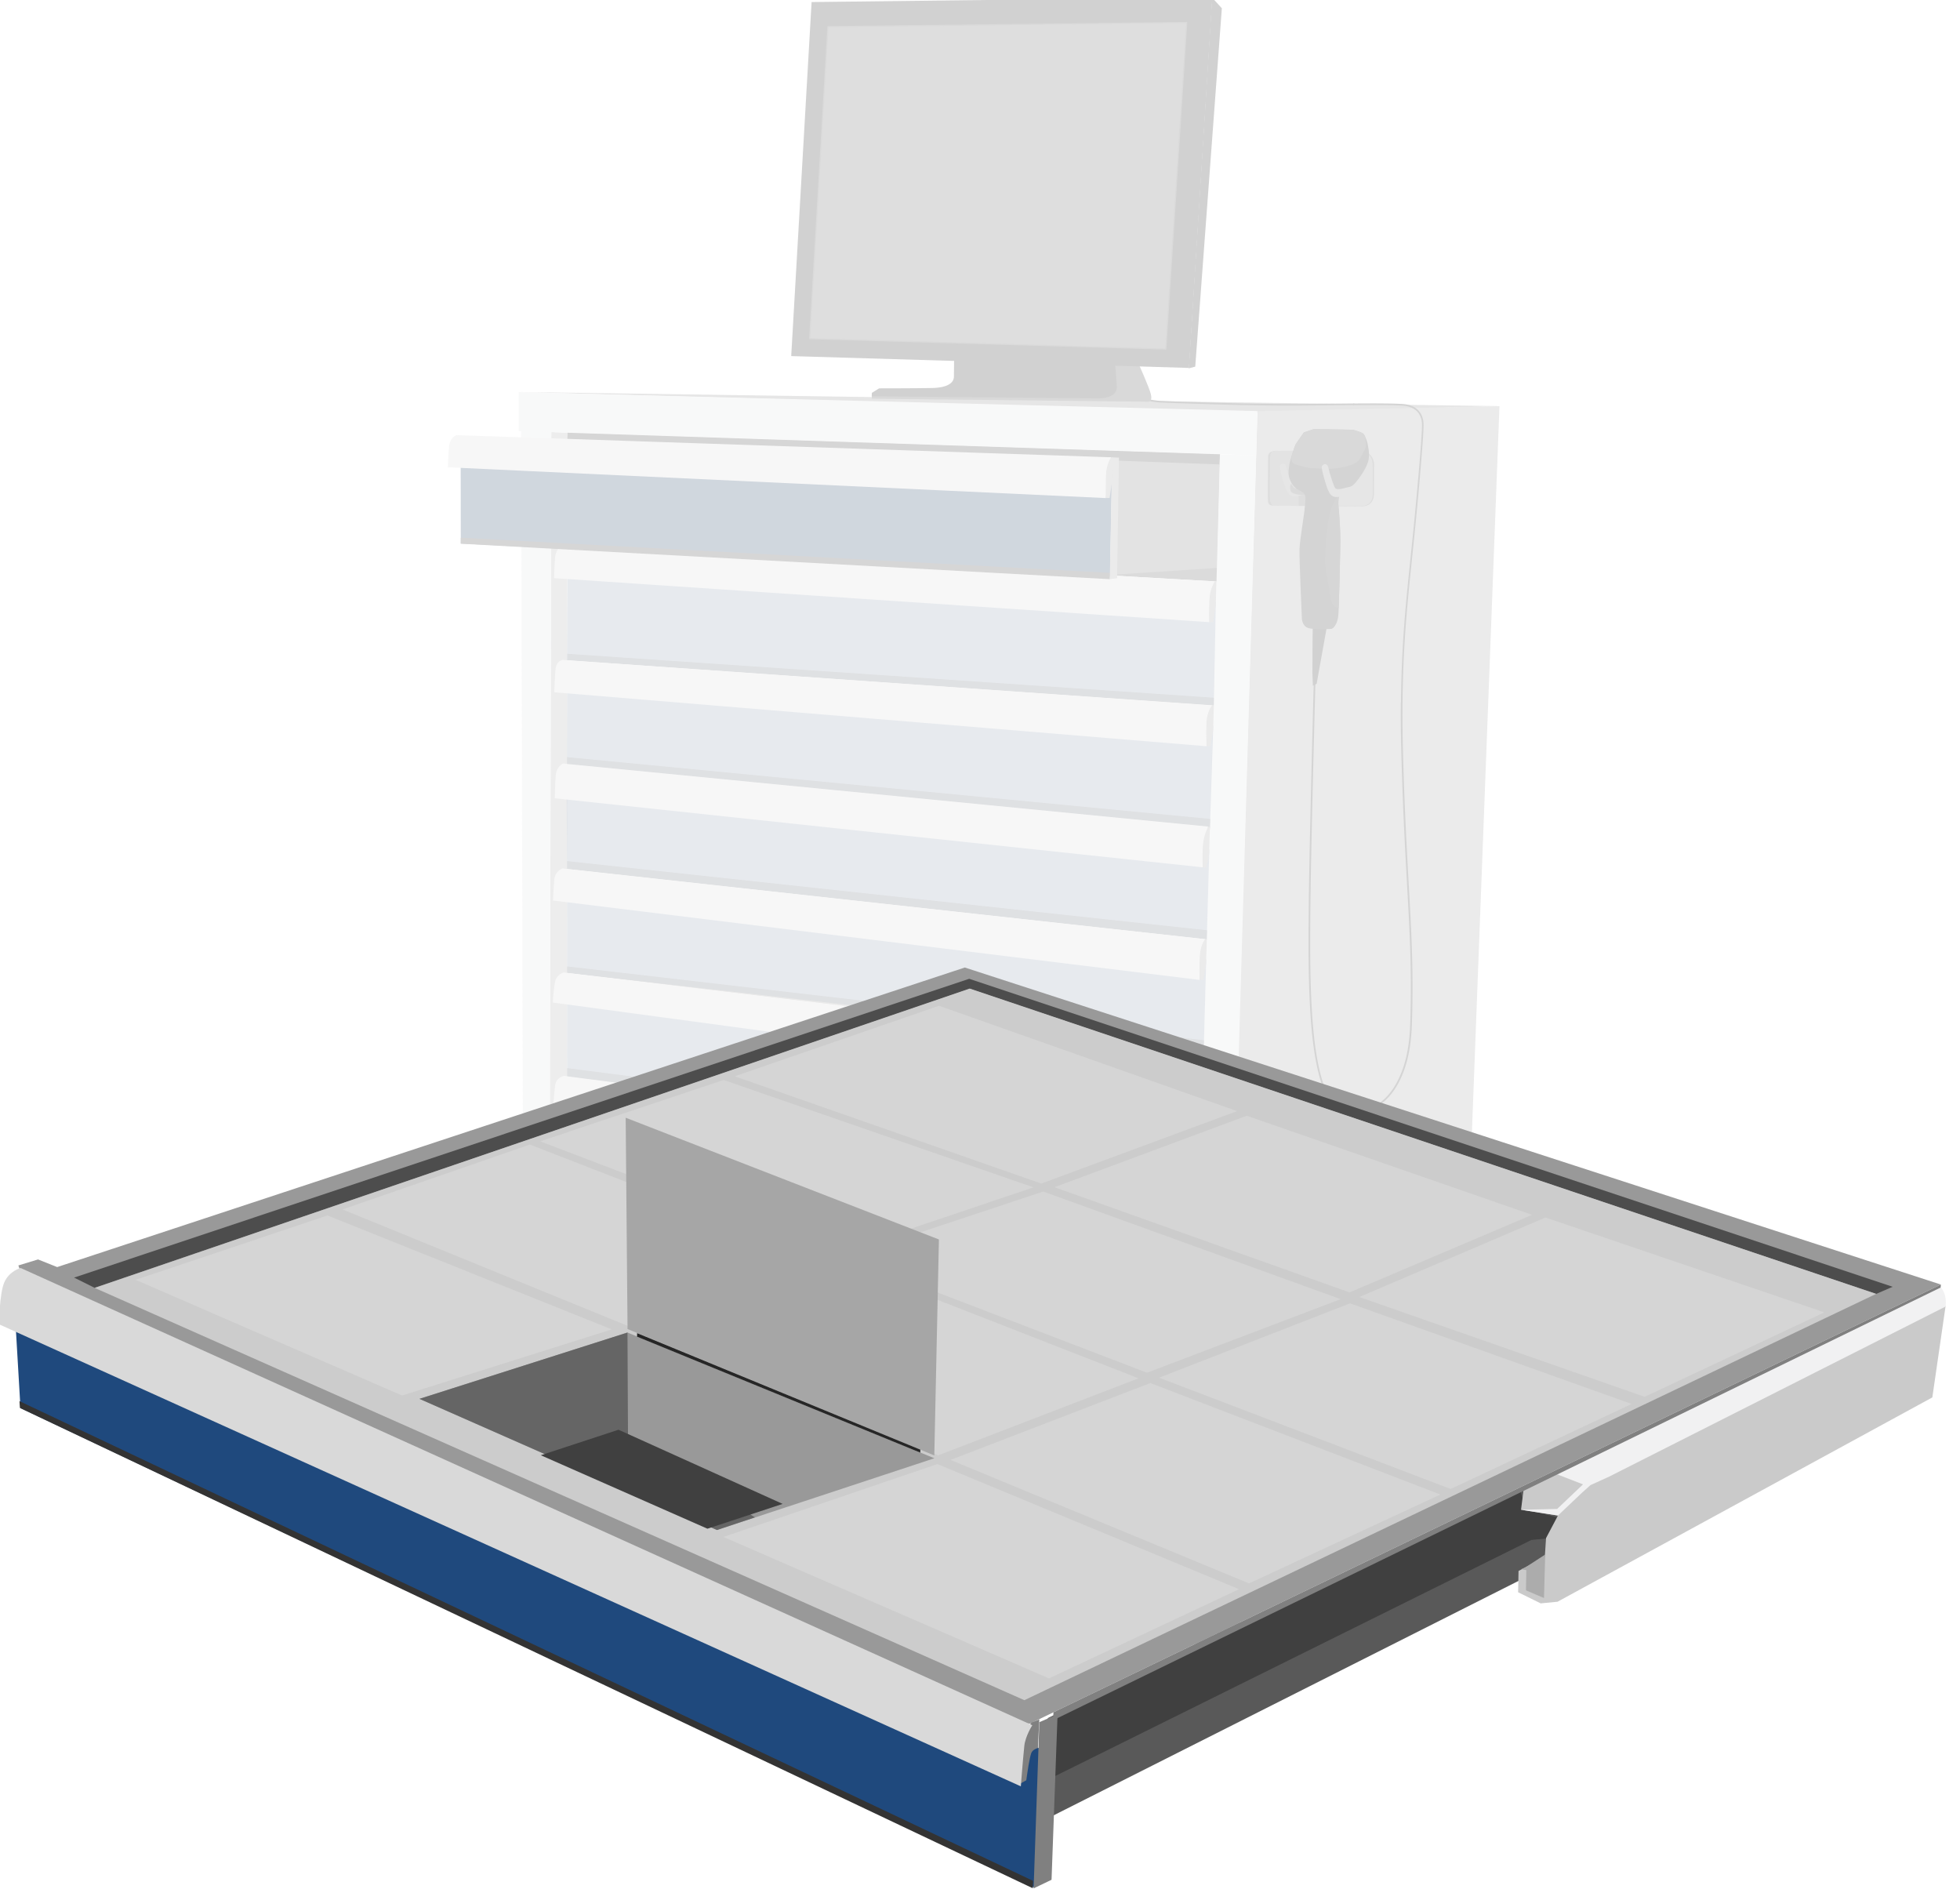 <?xml version="1.0" encoding="UTF-8" standalone="no"?>
<!-- Created with Inkscape (http://www.inkscape.org/) -->

<svg
   width="117.375mm"
   height="113.771mm"
   viewBox="0 0 117.375 113.771"
   version="1.1"
   id="svg1"
   xml:space="preserve"
   xmlns:inkscape="http://www.inkscape.org/namespaces/inkscape"
   xmlns:sodipodi="http://sodipodi.sourceforge.net/DTD/sodipodi-0.dtd"
   xmlns="http://www.w3.org/2000/svg"
   xmlns:svg="http://www.w3.org/2000/svg"
   xmlns:serif="http://www.serif.com/"><sodipodi:namedview
     id="namedview1"
     pagecolor="#ffffff"
     bordercolor="#000000"
     borderopacity="0.25"
     inkscape:showpageshadow="2"
     inkscape:pageopacity="0.0"
     inkscape:pagecheckerboard="0"
     inkscape:deskcolor="#d1d1d1"
     inkscape:document-units="mm"><inkscape:page
       x="0"
       y="0"
       width="117.375"
       height="113.771"
       id="page2"
       margin="0"
       bleed="0" /></sodipodi:namedview><defs
     id="defs1" /><g
     inkscape:label="Vrstva 1"
     inkscape:groupmode="layer"
     id="layer1"
     transform="translate(144.117,138.524)"><g
       style="clip-rule:evenodd;fill-rule:evenodd;stroke-linecap:round;stroke-linejoin:round;stroke-miterlimit:1.5"
       id="g3"
       transform="matrix(0.059,0,0,0.059,-158.976,-166.193)"><g
         id="PROFI"
         transform="translate(28.043,236.283)">
        <g
   id="PROFI02"
   transform="matrix(2.708,0,0,2.708,-2286.86,-484.716)">
            <g
   opacity="0.2"
   id="g73">
                <g
   transform="translate(106.269,89.854)"
   id="g1">
                    <path
   d="m 1278.21,386.124 -0.95,6.881 -40.58,-2.31 c 0,0 -3.14,-5.918 -1.17,-5.815 1.97,0.104 42.7,1.244 42.7,1.244 l -13.05,-0.368"
   style="fill:#4d4d4d"
   id="path1" />
                </g>
                <g
   transform="translate(106.269,89.854)"
   id="g2">
                    <path
   d="m 1239.51,390.333 37.65,-2.461 1.04,-43.171 -39.33,2.285 -0.52,40.42 z"
   style="fill:#737373"
   id="path2" />
                </g>
                <g
   id="bedna">
                    <path
   d="m 1121.59,411.816 367.56,5.312 -90.62,2.417 z"
   style="fill:#808080"
   id="path3" />
                    <g
   transform="matrix(1,0,0,1,0.284,0.086)"
   id="g4">
                        <path
   d="m 1474.41,753.169 -1.22,31.275 -90.89,98.225 0.9,-38.852 91.21,-90.648"
   style="fill:#333333"
   id="path4" />
                    </g>
                    <g
   transform="translate(1.222,-43.981)"
   id="g5">
                        <path
   d="m 1138.55,470.879 -0.19,3.024 244.56,9.039 0.23,-3.927 z"
   style="fill:#333333"
   id="path5" />
                    </g>
                    <path
   d="m 1125.9,826.193 256.42,56.458 1.29,-39.536 0.1,-3.099 -257.78,-51.8 z"
   style="fill:#262626"
   id="path6" />
                    <path
   d="m 1398.43,418.961 90.72,-1.833 -12.83,338.106 -90.69,90.124 z"
   style="fill:#999999"
   id="path7" />
                    <path
   d="m 1139.66,775.521 0.13,-348.435 -6.05,-0.293 -0.74,352.301 240.84,45.966 0.13,-5.959 z"
   style="fill:#a6a6a6"
   id="path8" />
                    <path
   d="m 1121.52,411.857 276.91,7.104 -0.42,16.65 -276.48,-9.136 z"
   style="fill:#dedfe1"
   id="path9" />
                    <path
   d="m 1384.4,435.297 -10.67,389.574 12.83,2.524 11.43,-391.912 z"
   style="fill:#dedfe1"
   id="path10" />
                    <path
   d="m 1122.46,426.091 0.85,351.194 9.7,1.865 0.76,-352.424 z"
   style="fill:#dedfe1"
   id="path11" />
                    <path
   d="m 1123.28,777.225 -0.3,15.271 262.66,52.838 0.92,-18.02 z"
   style="fill:#dedfe1"
   id="path12" />
                </g>
                <g
   id="suplik">
                    <g
   id="g17">
                        <g
   transform="translate(-1.019,46.548)"
   id="g13">
                            <path
   d="m 1140.85,434.111 -0.11,31.687 242.34,16.901 0.8,-38.835 z"
   style="fill:#16355c;fill-opacity:0.5"
   id="path13" />
                        </g>
                        <g
   transform="translate(-1.019,46.548)"
   id="g14">
                            <path
   d="m 1140.76,463.375 -0.01,2.449 242.34,16.987 0.03,-2.968 z"
   style="fill:#333333;fill-opacity:0.5"
   id="path14" />
                        </g>
                        <g
   transform="translate(-1.141,44.91)"
   id="g15">
                            <path
   d="m 1382.96,453.106 -1.47,0.041 -0.52,-6.753 0.66,-5.791 1.35,-2.736 1.25,0.032 -0.28,9.101 -0.47,2.724 z"
   style="fill:#999999"
   id="path15" />
                        </g>
                        <g
   transform="translate(-1.141,44.91)"
   id="g16">
                            <path
   d="m 1139.08,424.086 c 0,0 -2.42,1.469 -2.73,4.752 -0.31,3.284 -0.39,7.823 -0.39,7.823 l 245.53,16.486 c 0,0 -0.11,-4.214 0.08,-8.364 0.19,-4.289 2.06,-6.908 2.06,-6.908 z"
   style="fill:#d9d9d9"
   id="path16" />
                        </g>
                    </g>
                    <g
   transform="translate(-0.985,46.502)"
   id="g22">
                        <g
   transform="translate(-1.019,46.548)"
   id="g18">
                            <path
   d="m 1141.75,429.239 -0.08,29.218 240.96,23.766 1.25,-38.359 z"
   style="fill:#16355c;fill-opacity:0.5"
   id="path17" />
                        </g>
                        <g
   transform="translate(-1.019,46.548)"
   id="g19">
                            <path
   d="m 1141.69,455.602 -0.01,2.863 240.94,24.229 0.15,-3.932 z"
   style="fill:#333333;fill-opacity:0.5"
   id="path18" />
                        </g>
                        <g
   transform="translate(-1.141,44.91)"
   id="g20">
                            <path
   d="m 1382.96,453.106 -1.47,0.041 -0.52,-6.753 0.66,-5.791 1.35,-2.736 1.25,0.032 -0.28,9.101 -0.47,2.724 z"
   style="fill:#999999"
   id="path19" />
                        </g>
                        <g
   transform="translate(-1.141,44.91)"
   id="g21">
                            <path
   d="m 1140.24,420.807 c 0,0 -2.45,0.202 -2.76,3.486 -0.31,3.284 -0.45,8.638 -0.45,8.638 l 244.46,20.216 c 0,0 -0.23,-4.649 -0.04,-8.799 0.21,-4.323 2.09,-6.507 2.09,-6.507 z"
   style="fill:#d9d9d9"
   id="path20" />
                        </g>
                    </g>
                    <g
   transform="translate(-2.461,92.855)"
   id="g27">
                        <g
   transform="translate(-1.019,46.548)"
   id="g23">
                            <path
   d="m 1142.95,419.097 0.22,32.049 239.76,26.396 0.95,-33.678 z"
   style="fill:#16355c;fill-opacity:0.5"
   id="path22" />
                        </g>
                        <g
   transform="translate(-1.019,46.548)"
   id="g24">
                            <path
   d="m 1143.16,448.215 0.02,3.009 239.75,26.339 0.1,-3.437 z"
   style="fill:#333333;fill-opacity:0.5"
   id="path23" />
                        </g>
                        <g
   transform="translate(-1.141,44.91)"
   id="g25">
                            <path
   d="m 1382.75,452.264 -1.26,-0.123 -0.52,-5.747 0.66,-5.791 1.89,-3.653 0.71,-0.002 -0.28,10.052 -0.47,2.724 z"
   style="fill:#999999"
   id="path24" />
                        </g>
                        <g
   transform="translate(-1.141,44.91)"
   id="g26">
                            <path
   d="m 1141.81,413.295 c 0,0 -2.43,1.001 -2.75,4.285 -0.31,3.284 -0.38,8.724 -0.38,8.724 l 242.86,25.864 c 0,0 -0.2,-3.64 0.03,-7.787 0.24,-4.241 2,-7.479 2,-7.479 z"
   style="fill:#d9d9d9"
   id="path25" />
                        </g>
                    </g>
                    <g
   transform="translate(-3.613,134.069)"
   id="g32">
                        <g
   transform="translate(-1.019,46.548)"
   id="g28">
                            <path
   d="m 1144.34,419.629 v 29.275 l 238.65,27.107 0.89,-32.147 z"
   style="fill:#16355c;fill-opacity:0.5"
   id="path27" />
                        </g>
                        <g
   transform="translate(-1.019,46.548)"
   id="g29">
                            <path
   d="m 1144.3,446.464 -0.01,2.453 238.64,28.646 0.1,-3.437 z"
   style="fill:#333333;fill-opacity:0.5"
   id="path28" />
                        </g>
                        <g
   transform="translate(-1.141,44.91)"
   id="g30">
                            <path
   d="m 1382.96,453.106 -1.47,0.041 -0.52,-6.753 0.66,-5.791 1.35,-2.736 1.25,0.032 -0.28,9.101 -0.47,2.724 z"
   style="fill:#999999"
   id="path29" />
                        </g>
                        <g
   transform="translate(-1.141,44.91)"
   id="g31">
                            <path
   d="m 1142.79,411.382 c 0,0 -2.81,0.864 -3.13,4.148 -0.31,3.284 -0.47,7.87 -0.47,7.87 l 242.3,29.747 c 0,0 -0.13,-4.821 0.1,-8.968 0.24,-4.358 2.02,-6.304 2.02,-6.304 z"
   style="fill:#d9d9d9"
   id="path30" />
                        </g>
                    </g>
                    <g
   transform="translate(-4.771,175.09)"
   id="g37">
                        <g
   transform="translate(-1.019,46.548)"
   id="g33">
                            <path
   d="m 1145.49,418.817 v 29.079 l 237.44,29.646 0.95,-33.678 z"
   style="fill:#16355c;fill-opacity:0.5"
   id="path32" />
                        </g>
                        <g
   transform="translate(-1.019,46.548)"
   id="g34">
                            <path
   d="m 1145.49,443.556 -0.01,4.382 237.45,29.625 0.1,-3.437 z"
   style="fill:#333333;fill-opacity:0.5"
   id="path33" />
                        </g>
                        <g
   transform="translate(-1.141,44.91)"
   id="g35">
                            <path
   d="m 1382.96,453.106 -1.47,0.041 -0.52,-6.753 0.66,-5.791 1.35,-2.736 1.25,0.032 -0.28,9.101 -0.47,2.724 z"
   style="fill:#999999"
   id="path34" />
                        </g>
                        <g
   transform="translate(-1.141,44.91)"
   id="g36">
                            <path
   d="m 1144.33,409.359 c 0,0 -2.83,0.643 -3.33,3.904 -0.57,3.676 -0.75,7.346 -0.75,7.346 l 241.24,32.538 c 0,0 -0.05,-5.139 0.16,-9.288 0.22,-4.262 1.91,-6.005 1.91,-6.005 z"
   style="fill:#d9d9d9"
   id="path35" />
                        </g>
                    </g>
                    <g
   transform="translate(-5.913,216.165)"
   id="g42">
                        <g
   transform="translate(-1.019,46.548)"
   id="g38">
                            <path
   d="m 1146.56,417.355 v 27.287 l 236.37,32.9 0.95,-33.678 z"
   style="fill:#16355c;fill-opacity:0.5"
   id="path37" />
                        </g>
                        <g
   transform="translate(-1.019,46.548)"
   id="g39">
                            <path
   d="m 1146.58,439.955 -0.01,4.874 236.36,32.734 0.1,-3.437 z"
   style="fill:#333333;fill-opacity:0.5"
   id="path38" />
                        </g>
                        <g
   transform="translate(-1.141,44.91)"
   id="g40">
                            <path
   d="m 1382.96,453.106 -1.47,0.041 -0.52,-6.753 0.66,-5.791 1.35,-2.736 1.25,0.032 -0.28,9.101 -0.47,2.724 z"
   style="fill:#999999"
   id="path39" />
                        </g>
                        <g
   transform="translate(-1.141,44.91)"
   id="g41">
                            <path
   d="m 1145.59,407.025 c 0,0 -2.96,0.46 -3.36,3.735 -0.44,3.684 -0.67,7.947 -0.67,7.947 l 239.93,34.44 c 0,0 -0.04,-5.571 0.08,-9.722 0.13,-4.219 1.86,-5.55 1.86,-5.55 z"
   style="fill:#d9d9d9"
   id="path40" />
                        </g>
                    </g>
                    <g
   transform="translate(-7.11,257.459)"
   id="g47">
                        <g
   transform="translate(-1.019,46.548)"
   id="g43">
                            <path
   d="m 1147.73,414.72 0.08,24.93 235.12,37.892 0.95,-33.678 z"
   style="fill:#16355c;fill-opacity:0.5"
   id="path42" />
                        </g>
                        <g
   transform="translate(-1.019,46.548)"
   id="g44">
                            <path
   d="m 1147.83,436.495 -0.03,3.2 235.13,37.868 0.1,-3.437 z"
   style="fill:#333333;fill-opacity:0.5"
   id="path43" />
                        </g>
                        <g
   transform="translate(-1.141,44.91)"
   id="g45">
                            <path
   d="m 1382.96,453.106 -1.47,0.041 -0.52,-6.753 0.66,-5.791 1.35,-2.736 1.25,0.032 -0.28,9.101 -0.47,2.724 z"
   style="fill:#999999"
   id="path44" />
                        </g>
                        <g
   transform="translate(-1.141,44.91)"
   id="g46">
                            <path
   d="m 1146.68,403.453 c 0,0 -2.82,0.765 -3.13,4.049 -0.31,3.284 -0.58,8.522 -0.58,8.522 l 238.52,37.123 c 0,0 -0.06,-5.363 0.13,-9.512 0.21,-4.323 1.96,-5.794 1.96,-5.794 z"
   style="fill:#d9d9d9"
   id="path45" />
                        </g>
                    </g>
                    <g
   transform="translate(-8.253,298.663)"
   id="g52">
                        <g
   transform="translate(-1.019,46.548)"
   id="g48">
                            <path
   d="m 1148.98,408.217 -0.1,23.311 234.05,46.014 0.95,-33.678 z"
   style="fill:#16355c;fill-opacity:0.5"
   id="path47" />
                        </g>
                        <g
   transform="translate(-1.019,46.548)"
   id="g49">
                            <path
   d="m 1148.9,429.876 -0.06,3.062 234.09,44.625 0.1,-3.437 z"
   style="fill:#333333;fill-opacity:0.5"
   id="path48" />
                        </g>
                        <g
   transform="translate(-1.141,44.91)"
   id="g50">
                            <path
   d="m 1382.96,453.106 -1.47,0.041 -0.52,-6.753 0.66,-5.791 1.35,-2.736 1.25,0.032 -0.28,9.101 -0.47,2.724 z"
   style="fill:#999999"
   id="path49" />
                        </g>
                        <g
   transform="translate(-1.141,44.91)"
   id="g51">
                            <path
   d="m 1147.62,399.904 c 0,0 -2.83,0.113 -3.15,3.397 -0.31,3.284 -0.62,8.827 -0.62,8.827 l 237.64,41.019 c 0,0 -0.12,-5.884 0.24,-10.021 0.38,-4.29 1.8,-5.197 1.8,-5.197 z"
   style="fill:#d9d9d9"
   id="path50" />
                        </g>
                    </g>
                    <g
   transform="translate(-39.931,-1.581)"
   id="g56">
                        <path
   d="m 1139.72,434.362 0.05,35.816 243.31,12.521 0.8,-38.835 z"
   style="fill:#16355c"
   id="path52" />
                        <path
   d="m 1139.77,467.995 -0.01,2.257 243.31,13.298 0.05,-2.375 z"
   style="fill:#333333"
   id="path53" />
                        <path
   d="m 1382.96,453.106 -1.47,0.041 -0.52,-6.753 0.66,-5.791 1.33,-2.715 h 1.23 l -0.3,9.069 -0.41,2.767 z"
   style="fill:#999999"
   id="path54" />
                        <g
   transform="translate(146.201,91.436)"
   id="g55">
                            <path
   d="m 1240.27,346.55 -2.58,-0.098 -0.85,45.628 2.72,-0.311 z"
   style="fill:#999999"
   id="path55" />
                        </g>
                        <path
   d="m 1138.14,429.553 c 0,0 -2.44,0.868 -2.75,4.152 -0.32,3.284 -0.49,7.901 -0.49,7.901 l 246.59,11.541 c 0,0 -0.02,-4.418 0.11,-8.57 0.13,-4.284 1.92,-6.702 1.92,-6.702 z"
   style="fill:#d9d9d9"
   id="path56" />
                    </g>
                </g>
                <g
   id="Layer11">
                    <g
   id="drzak"
   transform="translate(538.53,-38.267)">
                        <g
   transform="translate(469.258,21.622)"
   id="g57">
                            <path
   d="m 396.747,471.045 c 2.073,0 29.124,0.311 30.989,0.311 1.866,0 6.583,0.559 6.583,-4.831 0,-5.389 0.05,-11.009 0.05,-11.009 -0.003,-0.002 0.09,-5.178 -6.322,-5.096 -7.462,0.096 -29.745,0.104 -29.745,0.104 0,0 -3.54,-0.389 -3.635,2.018 -0.114,2.865 -0.106,13.797 -0.106,15.654 0,1.857 0.113,2.849 2.186,2.849 z"
   style="fill:#595959"
   id="path57" />
                        </g>
                        <g
   transform="translate(469.258,21.622)"
   id="g58">
                            <path
   d="m 397.383,450.53 c 0,0 -1.267,0.06 -1.744,0.956 -0.318,0.598 -0.266,3.39 -0.266,3.39 0,0 -0.081,13.285 -0.012,14.008 0.118,1.248 0.695,1.913 1.103,2.117 0.407,0.204 3.41,0.078 3.41,0.078 l 6.19,0.038 0.091,-20.591 z"
   style="fill:#737373"
   id="path58" />
                        </g>
                        <g
   transform="translate(469.258,21.622)"
   id="g59">
                            <path
   d="m 425.827,450.481 c 0,0 2.853,-0.109 3.532,0.054 0.679,0.163 1.938,0.667 2.662,1.114 0.753,0.464 1.114,1.25 1.413,1.847 0.299,0.598 0.462,2.038 0.462,3.125 0,1.087 0,9.862 0,9.862 0,0 0.082,1.332 -0.353,2.228 -0.435,0.897 -0.788,1.413 -1.467,1.793 -0.679,0.381 -1.223,0.625 -2.065,0.734 -0.842,0.109 -1.06,0.081 -1.06,0.081 l -19.453,-0.217 v -20.54 z"
   style="fill:#808080"
   id="path59" />
                        </g>
                        <g
   transform="translate(450.602,20.71)"
   id="g60">
                            <path
   d="m 428.985,464.426 c 0,0 -2.388,0.531 -3.383,0.796 -0.995,0.266 -2.501,0.469 -2.965,-0.194 -0.464,-0.663 -1.947,-5.287 -2.013,-5.619 -0.066,-0.331 -0.523,-2.41 -0.843,-2.818 -0.788,-1.006 -1.74,-0.257 -2.072,0.274 -0.157,0.251 -0.066,0.862 0.199,2.122 0.265,1.261 1.592,5.904 2.122,6.899 0.531,0.995 1.062,2.918 3.914,2.52 2.852,-0.398 4.975,-0.928 5.307,-1.127 0.331,-0.199 1.236,-0.82 0.994,-1.659 -0.35,-1.215 -1.26,-1.194 -1.26,-1.194 z"
   style="fill:#808080"
   id="path60" />
                        </g>
                        <g
   transform="translate(469.258,21.622)"
   id="g61">
                            <path
   d="m 410.258,463.518 -3.695,0.87 c 0,0 -0.897,0.326 -1.685,0.163 -0.787,-0.163 -0.787,-0.408 -1.086,-0.843 -0.299,-0.434 -0.435,-0.951 -0.435,-0.951 0,0 -0.399,0.385 -0.435,1.142 -0.054,1.141 0.109,2.146 1.114,2.499 1.005,0.353 1.396,0.482 2.935,0.625 1.467,0.136 2.716,-0.408 3.369,-0.571 0.652,-0.163 1.362,-0.789 1.331,-1.195 -0.136,-1.766 -1.413,-1.739 -1.413,-1.739 z"
   style="fill:#4d4d4d"
   id="path61" />
                        </g>
                    </g>
                    <path
   d="m 1353.51,411.256 0.08,0.05 3.81,3.219 0.06,0.009 0.16,0.026 0.21,0.035 0.26,0.041 0.3,0.046 0.32,0.05 0.17,0.026 0.18,0.026 0.18,0.027 0.18,0.026 0.18,0.026 0.18,0.026 0.18,0.025 0.19,0.025 0.18,0.024 0.17,0.022 0.17,0.021 0.17,0.02 0.16,0.018 0.07,0.009 0.08,0.007 0.07,0.008 0.07,0.007 0.07,0.006 0.06,0.006 0.07,0.005 0.06,0.004 0.05,0.004 0.06,0.003 0.23,0.013 0.24,0.012 0.26,0.013 0.28,0.013 0.3,0.013 0.31,0.014 0.32,0.014 0.33,0.014 0.35,0.014 0.36,0.015 0.76,0.03 0.8,0.03 0.84,0.031 0.87,0.031 0.9,0.032 0.93,0.031 0.94,0.032 0.96,0.032 0.96,0.032 0.98,0.031 0.97,0.032 0.97,0.03 0.96,0.03 1.88,0.059 1.8,0.054 1.66,0.05 1.5,0.045 1.31,0.038 1.85,0.055 0.47,0.013 0.46,0.013 0.47,0.013 0.48,0.013 0.47,0.012 0.48,0.012 0.48,0.012 0.48,0.012 0.48,0.011 0.48,0.011 0.48,0.01 0.49,0.011 0.48,0.01 0.49,0.01 0.97,0.019 0.98,0.018 0.97,0.017 0.98,0.016 0.97,0.015 0.96,0.014 0.96,0.013 0.95,0.011 0.94,0.011 0.93,0.01 0.92,0.009 0.91,0.008 0.89,0.006 0.88,0.006 0.86,0.005 0.84,0.004 0.82,0.003 0.81,0.002 0.78,10e-4 0.75,0.001 0.74,-0.001 0.7,-0.002 0.68,-0.002 0.65,-0.004 0.61,-0.004 1.4,-0.011 1.5,-0.013 3.21,-0.027 3.3,-0.029 3.19,-0.028 2.86,-0.026 2.31,-0.021 2.11,-0.02 0.09,0.014 0.09,0.043 0.07,0.068 0.04,0.085 0.02,0.095 -0.02,0.095 -0.04,0.087 -0.07,0.068 -0.08,0.045 -0.1,0.016 -2.1,0.019 -2.31,0.021 -2.86,0.026 -3.19,0.028 -3.31,0.029 -3.21,0.028 -1.5,0.012 -1.39,0.011 -0.62,0.005 -0.65,0.003 -0.68,0.003 -0.7,10e-4 -0.74,0.001 h -0.75 l -0.78,-0.001 -0.81,-0.002 -0.82,-0.003 -0.84,-0.004 -0.86,-0.005 -0.88,-0.006 -0.9,-0.007 -0.91,-0.008 -0.91,-0.009 -0.94,-0.009 -0.94,-0.011 -0.95,-0.012 -0.96,-0.013 -0.96,-0.014 -0.97,-0.015 -0.98,-0.016 -0.97,-0.017 -0.98,-0.018 -0.97,-0.019 -0.49,-0.01 -0.48,-0.01 -0.49,-0.01 -0.48,-0.011 -0.49,-0.011 -0.48,-0.011 -0.48,-0.012 -0.48,-0.012 -0.47,-0.012 -0.48,-0.012 -0.47,-0.013 -0.47,-0.013 -0.47,-0.013 -0.47,-0.013 -1.85,-0.055 -1.3,-0.038 -1.51,-0.045 -1.66,-0.05 -1.79,-0.054 -1.89,-0.058 -0.96,-0.031 -0.97,-0.03 -0.97,-0.031 -0.98,-0.032 -0.96,-0.032 -0.96,-0.032 -0.95,-0.032 -0.92,-0.031 -0.9,-0.032 -0.87,-0.031 -0.84,-0.031 -0.8,-0.03 -0.76,-0.03 -0.36,-0.015 -0.35,-0.014 -0.34,-0.014 -0.32,-0.014 -0.31,-0.014 -0.3,-0.013 -0.27,-0.013 -0.27,-0.013 -0.24,-0.013 -0.24,-0.012 -0.05,-0.004 -0.07,-0.004 -0.06,-0.005 -0.07,-0.005 -0.07,-0.006 -0.07,-0.007 -0.07,-0.007 -0.08,-0.007 -0.07,-0.008 -0.08,-0.009 -0.16,-0.019 -0.17,-0.02 -0.18,-0.021 -0.17,-0.023 -0.19,-0.024 -0.18,-0.025 -0.18,-0.025 -0.19,-0.027 -0.18,-0.026 -0.18,-0.027 -0.18,-0.026 -0.18,-0.027 -0.17,-0.026 -0.33,-0.05 -0.29,-0.046 -0.26,-0.041 -0.22,-0.035 -0.16,-0.027 -0.14,-0.023 -0.08,-0.024 -0.07,-0.044 -3.87,-3.274 -0.07,-0.073 -0.03,-0.088 -0.01,-0.096 0.02,-0.094 0.05,-0.082 0.07,-0.063 0.09,-0.038 0.1,-0.008 z"
   style="fill:#282828"
   id="path62" />
                    <path
   d="m 1441.09,416.082 0.74,0.001 0.75,0.002 0.76,0.003 0.38,0.002 0.39,0.002 0.38,0.003 0.39,0.003 0.38,0.003 0.38,0.004 0.39,0.004 0.37,0.004 0.38,0.005 0.38,0.005 0.37,0.006 0.36,0.006 0.37,0.006 0.36,0.007 0.35,0.008 0.34,0.007 0.34,0.009 0.34,0.009 0.32,0.009 0.32,0.01 0.31,0.011 0.3,0.011 0.29,0.012 0.28,0.012 0.13,0.007 0.14,0.006 0.13,0.007 0.13,0.007 0.12,0.007 0.12,0.007 0.12,0.008 0.12,0.007 0.11,0.008 0.12,0.01 0.11,0.01 0.12,0.011 0.11,0.011 0.11,0.013 0.12,0.014 0.11,0.014 0.11,0.016 0.1,0.016 0.11,0.018 0.11,0.018 0.11,0.019 0.1,0.02 0.11,0.021 0.1,0.021 0.11,0.023 0.1,0.024 0.1,0.024 0.11,0.025 0.1,0.027 0.1,0.027 0.1,0.028 0.09,0.029 0.1,0.029 0.1,0.031 0.09,0.032 0.1,0.032 0.09,0.033 0.1,0.035 0.09,0.035 0.09,0.036 0.09,0.036 0.09,0.038 0.09,0.039 0.09,0.039 0.09,0.041 0.08,0.041 0.09,0.042 0.04,0.021 0.05,0.022 0.04,0.022 0.04,0.022 0.04,0.022 0.05,0.022 0.04,0.023 0.04,0.023 0.04,0.023 0.04,0.023 0.04,0.024 0.04,0.024 0.04,0.024 0.04,0.024 0.04,0.024 0.04,0.025 0.04,0.025 0.04,0.025 0.04,0.025 0.04,0.025 0.03,0.026 0.04,0.026 0.04,0.026 0.04,0.026 0.04,0.027 0.03,0.027 0.04,0.027 0.04,0.027 0.03,0.027 0.04,0.028 0.04,0.027 0.03,0.029 0.04,0.028 0.04,0.028 0.03,0.029 0.03,0.029 0.04,0.029 0.04,0.029 0.03,0.029 0.03,0.03 0.04,0.03 0.03,0.03 0.03,0.031 0.04,0.03 0.03,0.031 0.03,0.031 0.04,0.031 0.03,0.031 0.03,0.032 0.03,0.031 0.03,0.032 0.04,0.033 0.03,0.032 0.03,0.032 0.03,0.033 0.03,0.033 0.03,0.033 0.03,0.034 0.03,0.033 0.03,0.034 0.03,0.034 0.03,0.034 0.03,0.035 0.03,0.034 0.03,0.035 0.02,0.035 0.03,0.035 0.03,0.035 0.03,0.036 0.02,0.036 0.03,0.036 0.03,0.036 0.02,0.036 0.03,0.037 0.03,0.037 0.02,0.037 0.03,0.037 0.02,0.037 0.03,0.037 0.02,0.038 0.03,0.038 0.02,0.038 0.03,0.038 0.02,0.039 0.02,0.038 0.03,0.039 0.02,0.039 0.02,0.04 0.03,0.039 0.02,0.04 0.02,0.039 0.02,0.04 0.02,0.041 0.03,0.04 0.02,0.04 0.02,0.041 0.02,0.041 0.02,0.041 0.02,0.041 0.02,0.042 0.02,0.041 0.02,0.042 0.02,0.042 0.02,0.042 0.02,0.043 0.01,0.042 0.02,0.043 0.02,0.043 0.02,0.043 0.02,0.043 0.01,0.044 0.02,0.043 0.02,0.044 0.01,0.044 0.02,0.044 0.01,0.044 0.02,0.045 0.02,0.045 0.01,0.044 0.02,0.045 0.01,0.046 0.02,0.045 0.01,0.046 0.01,0.045 0.02,0.046 0.01,0.046 0.01,0.046 0.02,0.047 0.01,0.046 0.01,0.047 0.02,0.094 0.03,0.095 0.02,0.095 0.02,0.096 0.02,0.097 0.02,0.097 0.02,0.098 0.02,0.099 0.01,0.099 0.02,0.1 0.01,0.1 0.01,0.102 0.01,0.101 0.02,0.103 0.01,0.103 v 0.104 l 0.01,0.105 0.01,0.105 v 0.106 l 0.01,0.106 v 0.107 0.107 l 0.01,0.109 v 0.108 0.112 0.118 l -0.01,0.124 v 0.129 0.136 l -0.01,0.143 v 0.148 l -0.01,0.154 v 0.159 l -0.01,0.166 v 0.171 l -0.01,0.178 -0.01,0.182 -0.01,0.189 -0.01,0.193 -0.01,0.2 -0.01,0.204 -0.01,0.21 -0.01,0.215 -0.02,0.221 -0.02,0.455 -0.03,0.476 -0.03,0.495 -0.04,0.514 -0.03,0.532 -0.04,0.55 -0.04,0.567 -0.04,0.584 -0.05,0.6 -0.04,0.615 -0.05,0.63 -0.05,0.645 -0.05,0.658 -0.05,0.672 -0.06,0.685 -0.05,0.697 -0.06,0.709 -0.06,0.72 -0.06,0.73 -0.06,0.741 -0.06,0.75 -0.07,0.759 -0.06,0.768 -0.07,0.775 -0.06,0.783 -0.07,0.789 -0.07,0.796 -0.07,0.802 -0.07,0.806 -0.08,0.811 -0.07,0.816 -0.07,0.819 -0.08,0.821 -0.07,0.824 -0.08,0.826 -0.07,0.827 -0.08,0.828 -0.08,0.829 -0.07,0.828 -0.08,0.827 -0.08,0.825 -0.08,0.824 -0.08,0.821 -0.08,0.818 -0.07,0.814 -0.08,0.81 -0.08,0.806 -0.08,0.8 -0.08,0.794 -0.08,0.788 -0.07,0.781 -0.08,0.774 -0.08,0.766 -0.08,0.757 -0.11,1.124 -0.12,1.12 -0.11,1.115 -0.12,1.112 -0.23,2.213 -0.23,2.203 -0.11,1.098 -0.11,1.097 -0.12,1.096 -0.11,1.096 -0.11,1.095 -0.11,1.096 -0.05,0.548 -0.06,0.549 -0.05,0.549 -0.06,0.549 -0.05,0.549 -0.05,0.55 -0.06,0.55 -0.05,0.551 -0.05,0.552 -0.05,0.552 -0.06,0.553 -0.05,0.554 -0.05,0.554 -0.05,0.555 -0.05,0.557 -0.05,0.557 -0.05,0.558 -0.05,0.56 -0.05,0.56 -0.04,0.562 -0.05,0.563 -0.05,0.564 -0.05,0.566 -0.04,0.567 -0.05,0.568 -0.04,0.57 -0.05,0.571 -0.04,0.573 -0.05,0.575 -0.04,0.577 -0.04,0.578 -0.04,0.58 -0.05,0.582 -0.04,0.584 -0.04,0.585 -0.04,0.588 -0.03,0.59 -0.04,0.592 -0.04,0.594 -0.04,0.597 -0.03,0.599 -0.04,0.601 -0.04,0.603 -0.03,0.606 -0.03,0.609 -0.04,0.611 -0.03,0.614 -0.03,0.616 -0.03,0.619 -0.03,0.622 -0.03,0.624 -0.03,0.628 -0.03,0.63 -0.02,0.634 -0.03,0.636 -0.03,0.64 -0.02,0.642 -0.02,0.646 -0.02,0.649 -0.03,0.653 -0.02,0.655 -0.02,0.659 -0.02,0.663 -0.01,0.666 -0.02,0.67 -0.02,0.673 -0.01,0.677 -0.02,0.681 -0.01,0.684 -0.02,0.688 -0.01,0.692 -0.01,0.697 -0.01,0.7 v 0.704 l -0.01,0.708 -0.01,0.712 v 0.717 l -0.01,0.72 v 0.725 0.73 l -0.01,0.733 v 0.739 0.37 l 0.01,0.372 v 0.373 0.375 0.375 0.377 0.377 l 0.01,0.379 v 0.38 0.381 0.383 l 0.01,0.384 v 0.384 l 0.01,0.386 v 0.388 0.388 l 0.01,0.39 v 0.391 l 0.01,0.392 0.01,0.394 v 0.394 l 0.01,0.396 v 0.398 l 0.01,0.398 0.01,0.4 0.01,0.401 0.01,0.403 v 0.403 l 0.01,0.405 0.01,0.407 0.01,0.407 0.01,0.409 0.01,0.411 0.01,0.411 0.01,0.413 0.01,0.415 0.04,1.186 0.03,1.173 0.03,1.162 0.03,1.151 0.04,1.138 0.03,1.127 0.04,1.116 0.04,1.105 0.03,1.093 0.04,1.083 0.04,1.071 0.03,1.062 0.04,1.05 0.04,1.041 0.04,1.03 0.04,1.02 0.04,1.01 0.04,1 0.04,0.991 0.04,0.981 0.04,0.971 0.05,0.963 0.04,0.953 0.04,0.945 0.04,0.936 0.04,0.927 0.05,0.918 0.04,0.91 0.04,0.902 0.04,0.894 0.05,0.885 0.04,0.878 0.05,0.871 0.04,0.862 0.04,0.856 0.05,0.848 0.04,0.84 0.04,0.834 0.05,0.827 0.04,0.821 0.04,0.814 0.05,0.807 0.08,1.596 0.09,1.572 0.09,1.549 0.08,1.528 0.08,1.507 0.17,2.956 0.08,1.451 0.08,1.436 0.08,1.421 0.07,1.406 0.04,0.699 0.04,0.695 0.03,0.693 0.04,0.689 0.03,0.687 0.04,0.685 0.03,0.682 0.04,0.68 0.03,0.678 0.03,0.677 0.03,0.674 0.04,0.673 0.03,0.671 0.03,0.669 0.03,0.669 0.02,0.667 0.03,0.667 0.03,0.666 0.02,0.665 0.03,0.664 0.02,0.664 0.03,0.664 0.02,0.664 0.02,0.664 0.02,0.664 0.02,0.664 0.02,0.665 0.02,0.666 0.02,0.666 0.02,0.667 0.01,0.668 0.02,0.669 0.01,0.67 0.01,0.672 0.02,0.674 0.01,0.675 0.01,0.677 v 0.339 l 0.01,0.34 v 0.34 0.341 l 0.01,0.341 v 0.342 0.343 0.343 l 0.01,0.344 v 0.345 0.345 0.346 0.346 0.348 0.348 0.349 0.349 0.351 0.351 0.352 0.353 0.354 0.354 l -0.01,0.356 v 0.357 0.357 l -0.01,0.358 v 0.36 0.36 l -0.01,0.361 v 0.363 l -0.01,0.363 v 0.365 l -0.01,0.365 -0.01,0.367 v 0.367 l -0.01,0.369 -0.01,0.37 v 0.372 l -0.01,0.372 -0.01,0.373 -0.01,0.375 -0.01,0.376 -0.01,0.378 -0.01,0.378 -0.01,0.38 -0.01,0.381 -0.01,0.382 -0.01,0.384 -0.01,0.385 -0.01,0.387 -0.01,0.388 -0.02,0.389 -0.01,0.391 -0.01,0.206 v 0.206 l -0.01,0.205 -0.01,0.205 -0.01,0.203 -0.01,0.203 -0.01,0.202 -0.01,0.201 -0.01,0.201 -0.01,0.2 -0.02,0.199 -0.01,0.198 -0.01,0.198 -0.02,0.197 -0.01,0.196 -0.02,0.195 -0.01,0.195 -0.02,0.194 -0.01,0.193 -0.02,0.192 -0.01,0.192 -0.02,0.191 -0.02,0.19 -0.02,0.19 -0.02,0.189 -0.02,0.188 -0.02,0.187 -0.02,0.186 -0.02,0.186 -0.02,0.185 -0.02,0.185 -0.02,0.184 -0.02,0.182 -0.03,0.183 -0.02,0.181 -0.02,0.181 -0.03,0.18 -0.02,0.179 -0.03,0.179 -0.03,0.178 -0.02,0.177 -0.03,0.177 -0.02,0.175 -0.03,0.175 -0.03,0.175 -0.03,0.173 -0.03,0.173 -0.03,0.172 -0.03,0.172 -0.03,0.171 -0.02,0.17 -0.04,0.169 -0.03,0.169 -0.03,0.168 -0.03,0.167 -0.03,0.167 -0.04,0.166 -0.03,0.165 -0.03,0.164 -0.04,0.164 -0.03,0.163 -0.04,0.162 -0.03,0.162 -0.04,0.161 -0.03,0.16 -0.04,0.16 -0.04,0.159 -0.03,0.158 -0.04,0.158 -0.04,0.157 -0.04,0.156 -0.04,0.155 -0.03,0.155 -0.04,0.154 -0.04,0.154 -0.04,0.153 -0.05,0.152 -0.04,0.151 -0.04,0.151 -0.04,0.15 -0.04,0.149 -0.04,0.149 -0.05,0.148 -0.04,0.147 -0.04,0.147 -0.05,0.146 -0.04,0.145 -0.05,0.145 -0.04,0.144 -0.05,0.143 -0.04,0.143 -0.05,0.142 -0.04,0.141 -0.05,0.141 -0.05,0.14 -0.05,0.139 -0.04,0.139 -0.05,0.138 -0.05,0.137 -0.05,0.137 -0.05,0.136 -0.05,0.135 -0.05,0.135 -0.05,0.134 -0.05,0.134 -0.05,0.132 -0.05,0.132 -0.05,0.132 -0.05,0.131 -0.06,0.13 -0.05,0.129 -0.05,0.129 -0.05,0.129 -0.06,0.127 -0.05,0.127 -0.05,0.126 -0.06,0.126 -0.05,0.125 -0.06,0.124 -0.05,0.124 -0.06,0.123 -0.05,0.123 -0.06,0.121 -0.06,0.122 -0.05,0.12 -0.06,0.12 -0.06,0.119 -0.05,0.119 -0.06,0.118 -0.06,0.118 -0.06,0.116 -0.06,0.116 -0.05,0.116 -0.06,0.115 -0.06,0.114 -0.06,0.114 -0.06,0.113 -0.06,0.112 -0.06,0.112 -0.07,0.111 -0.06,0.111 -0.06,0.11 -0.06,0.109 -0.06,0.109 -0.06,0.108 -0.06,0.107 -0.07,0.107 -0.06,0.106 -0.06,0.106 -0.07,0.105 -0.06,0.104 -0.06,0.104 -0.07,0.103 -0.06,0.103 -0.07,0.102 -0.06,0.101 -0.07,0.101 -0.06,0.1 -0.07,0.1 -0.06,0.098 -0.07,0.099 -0.06,0.097 -0.07,0.098 -0.07,0.096 -0.06,0.096 -0.07,0.096 -0.07,0.094 -0.07,0.094 -0.06,0.094 -0.07,0.093 -0.07,0.092 -0.07,0.092 -0.07,0.092 -0.07,0.09 -0.07,0.09 -0.06,0.09 -0.07,0.088 -0.07,0.089 -0.07,0.087 -0.07,0.088 -0.07,0.086 -0.07,0.086 -0.07,0.086 -0.07,0.084 -0.07,0.084 -0.08,0.084 -0.07,0.083 -0.07,0.083 -0.07,0.082 -0.07,0.081 -0.07,0.081 -0.08,0.08 -0.07,0.079 -0.07,0.08 -0.07,0.078 -0.08,0.078 -0.07,0.077 -0.07,0.077 -0.08,0.076 -0.07,0.076 -0.07,0.075 -0.08,0.075 -0.07,0.074 -0.07,0.073 -0.08,0.073 -0.07,0.072 -0.08,0.072 -0.07,0.071 -0.08,0.071 -0.07,0.07 -0.08,0.069 -0.07,0.069 -0.08,0.068 -0.07,0.068 -0.08,0.068 -0.08,0.066 -0.07,0.067 -0.08,0.065 -0.07,0.065 -0.08,0.065 -0.08,0.064 -0.07,0.063 -0.08,0.063 -0.08,0.063 -0.07,0.062 -0.08,0.061 -0.08,0.061 -0.08,0.06 -0.07,0.06 -0.08,0.059 -0.08,0.058 -0.08,0.058 -0.07,0.058 -0.08,0.057 -0.08,0.056 -0.08,0.056 -0.08,0.056 -0.07,0.055 -0.08,0.054 -0.08,0.054 -0.08,0.053 -0.08,0.053 -0.08,0.052 -0.07,0.052 -0.08,0.051 -0.08,0.051 -0.08,0.05 -0.08,0.05 -0.08,0.049 -0.08,0.048 -0.08,0.049 -0.08,0.047 -0.08,0.047 -0.08,0.047 -0.08,0.046 -0.08,0.045 -0.08,0.045 -0.08,0.045 -0.08,0.044 -0.08,0.043 -0.08,0.043 -0.08,0.043 -0.08,0.042 -0.08,0.041 -0.08,0.041 -0.08,0.041 -0.08,0.039 -0.08,0.04 -0.08,0.039 -0.08,0.038 -0.08,0.038 -0.08,0.038 -0.08,0.037 -0.08,0.036 -0.08,0.036 -0.08,0.036 -0.08,0.034 -0.08,0.035 -0.08,0.034 -0.08,0.033 -0.08,0.033 -0.08,0.033 -0.08,0.032 -0.08,0.032 -0.08,0.031 -0.09,0.03 -0.07,0.03 -0.09,0.03 -0.08,0.029 -0.08,0.029 -0.08,0.028 -0.08,0.028 -0.08,0.027 -0.08,0.027 -0.08,0.026 -0.08,0.026 -0.08,0.025 -0.08,0.025 -0.08,0.024 -0.08,0.024 -0.08,0.024 -0.08,0.023 -0.08,0.022 -0.08,0.022 -0.09,0.022 -0.07,0.021 -0.09,0.02 -0.08,0.021 -0.08,0.019 -0.08,0.02 -0.08,0.018 -0.08,0.019 -0.08,0.018 -0.08,0.017 -0.08,0.017 -0.08,0.017 -0.08,0.016 -0.08,0.015 -0.08,0.015 -0.08,0.015 -0.08,0.014 -0.07,0.014 -0.09,0.013 -0.07,0.013 -0.08,0.013 -0.08,0.012 -0.08,0.011 -0.08,0.012 -0.08,0.01 -0.08,0.01 -0.08,0.01 -0.08,0.01 -0.08,0.009 -0.07,0.008 -0.08,0.008 -0.08,0.008 -0.08,0.007 -0.08,0.007 -0.08,0.006 -0.08,0.006 -0.07,0.005 -0.08,0.005 -0.08,0.005 -0.08,0.004 -0.08,0.004 -0.07,0.003 -0.08,0.003 -0.08,0.003 -0.08,0.002 -0.07,10e-4 -0.08,10e-4 -0.08,10e-4 -0.07,10e-4 -0.08,-10e-4 h -0.08 l -0.07,-10e-4 -0.08,-10e-4 -0.08,-0.002 -0.07,-0.002 -0.08,-0.003 -0.07,-0.003 -0.08,-0.003 -0.08,-0.004 -0.07,-0.004 -0.08,-0.004 -0.07,-0.005 -0.08,-0.006 -0.07,-0.006 -0.08,-0.006 -0.07,-0.007 -0.08,-0.007 -0.07,-0.007 -0.07,-0.008 -0.08,-0.008 -0.07,-0.009 -0.08,-0.009 -0.07,-0.009 -0.07,-0.01 -0.08,-0.01 -0.07,-0.011 -0.07,-0.011 -0.08,-0.011 -0.07,-0.012 -0.07,-0.012 -0.07,-0.013 -0.08,-0.012 -0.07,-0.014 -0.07,-0.013 -0.07,-0.015 -0.07,-0.014 -0.07,-0.015 -0.07,-0.015 -0.08,-0.016 -0.07,-0.016 -0.07,-0.016 -0.07,-0.017 -0.07,-0.017 -0.07,-0.018 -0.07,-0.017 -0.07,-0.019 -0.06,-0.018 -0.07,-0.019 -0.07,-0.02 -0.07,-0.019 -0.07,-0.02 -0.07,-0.021 -0.07,-0.021 -0.06,-0.021 -0.07,-0.022 -0.07,-0.022 -0.07,-0.022 -0.06,-0.022 -0.07,-0.023 -0.07,-0.024 -0.06,-0.024 -0.07,-0.024 -0.06,-0.024 -0.07,-0.025 -0.07,-0.025 -0.06,-0.026 -0.07,-0.026 -0.06,-0.026 -0.06,-0.026 -0.07,-0.027 -0.06,-0.028 -0.07,-0.027 -0.06,-0.028 -0.06,-0.029 -0.07,-0.028 -0.06,-0.029 -0.06,-0.03 -0.06,-0.03 -0.07,-0.03 -0.06,-0.03 -0.06,-0.031 -0.06,-0.031 -0.06,-0.031 -0.06,-0.032 -0.06,-0.032 -0.06,-0.033 -0.06,-0.032 -0.06,-0.034 -0.06,-0.033 -0.06,-0.034 -0.06,-0.034 -0.06,-0.034 -0.06,-0.035 -0.05,-0.035 -0.06,-0.036 -0.06,-0.035 -0.06,-0.037 -0.05,-0.036 -0.06,-0.037 -0.05,-0.037 -0.06,-0.037 -0.05,-0.038 -0.06,-0.038 -0.05,-0.038 -0.06,-0.039 -0.05,-0.039 -0.06,-0.039 -0.05,-0.04 -0.05,-0.04 -0.06,-0.04 -0.05,-0.041 -0.05,-0.04 -0.05,-0.042 -0.06,-0.041 -0.05,-0.042 -0.05,-0.042 -0.05,-0.042 -0.05,-0.043 -0.05,-0.043 -0.05,-0.044 -0.05,-0.043 -0.05,-0.044 -0.05,-0.044 -0.05,-0.045 -0.05,-0.045 -0.04,-0.045 -0.05,-0.045 -0.05,-0.046 -0.04,-0.046 -0.05,-0.047 -0.05,-0.046 -0.04,-0.047 -0.05,-0.047 -0.04,-0.048 -0.05,-0.048 -0.04,-0.048 -0.04,-0.048 -0.05,-0.049 -0.04,-0.049 -0.04,-0.049 -0.05,-0.049 -0.04,-0.05 -0.04,-0.05 -0.04,-0.051 -0.04,-0.05 -0.04,-0.051 -0.04,-0.051 -0.04,-0.052 -0.04,-0.052 -0.04,-0.052 -0.04,-0.052 -0.04,-0.053 -0.03,-0.052 -0.04,-0.054 -0.04,-0.053 -0.03,-0.054 -0.04,-0.054 -0.04,-0.054 -0.04,-0.075 -0.05,-0.075 -0.05,-0.076 -0.05,-0.077 -0.05,-0.076 -0.04,-0.078 -0.05,-0.078 -0.05,-0.078 -0.05,-0.079 -0.04,-0.079 -0.05,-0.08 -0.05,-0.08 -0.04,-0.081 -0.05,-0.081 -0.04,-0.082 -0.05,-0.082 -0.05,-0.083 -0.04,-0.083 -0.05,-0.083 -0.04,-0.084 -0.05,-0.084 -0.04,-0.085 -0.04,-0.086 -0.05,-0.086 -0.04,-0.086 -0.05,-0.087 -0.04,-0.087 -0.04,-0.088 -0.05,-0.088 -0.04,-0.088 -0.04,-0.089 -0.04,-0.09 -0.05,-0.09 -0.04,-0.09 -0.04,-0.091 -0.04,-0.091 -0.04,-0.092 -0.05,-0.092 -0.04,-0.092 -0.04,-0.093 -0.04,-0.094 -0.04,-0.094 -0.04,-0.094 -0.04,-0.095 -0.04,-0.095 -0.04,-0.095 -0.04,-0.096 -0.04,-0.097 -0.04,-0.097 -0.04,-0.097 -0.04,-0.098 -0.04,-0.098 -0.04,-0.098 -0.03,-0.099 -0.04,-0.1 -0.04,-0.1 -0.04,-0.1 -0.04,-0.101 -0.03,-0.101 -0.04,-0.101 -0.04,-0.102 -0.04,-0.102 -0.03,-0.103 -0.04,-0.103 -0.04,-0.104 -0.03,-0.104 -0.04,-0.104 -0.04,-0.105 -0.03,-0.105 -0.04,-0.105 -0.03,-0.106 -0.04,-0.107 -0.03,-0.106 -0.04,-0.107 -0.03,-0.108 -0.04,-0.108 -0.07,-0.217 -0.06,-0.218 -0.07,-0.22 -0.07,-0.222 -0.07,-0.223 -0.06,-0.225 -0.07,-0.226 -0.06,-0.227 -0.06,-0.229 -0.07,-0.231 -0.06,-0.232 -0.06,-0.233 -0.06,-0.235 -0.06,-0.236 -0.06,-0.238 -0.06,-0.239 -0.06,-0.241 -0.06,-0.242 -0.06,-0.243 -0.06,-0.245 -0.05,-0.246 -0.06,-0.247 -0.05,-0.249 -0.06,-0.25 -0.05,-0.251 -0.05,-0.253 -0.06,-0.254 -0.05,-0.255 -0.05,-0.256 -0.05,-0.258 -0.05,-0.259 -0.05,-0.26 -0.05,-0.262 -0.05,-0.262 -0.05,-0.264 -0.05,-0.265 -0.04,-0.267 -0.05,-0.267 -0.05,-0.269 -0.04,-0.27 -0.05,-0.27 -0.04,-0.272 -0.04,-0.274 -0.05,-0.274 -0.04,-0.275 -0.04,-0.277 -0.04,-0.277 -0.05,-0.279 -0.04,-0.28 -0.04,-0.281 -0.04,-0.281 -0.03,-0.283 -0.04,-0.284 -0.04,-0.285 -0.04,-0.286 -0.04,-0.287 -0.03,-0.288 -0.04,-0.288 -0.04,-0.29 -0.03,-0.291 -0.04,-0.292 -0.03,-0.292 -0.03,-0.294 -0.04,-0.294 -0.03,-0.295 -0.03,-0.297 -0.03,-0.297 -0.04,-0.298 -0.03,-0.298 -0.03,-0.3 -0.03,-0.3 -0.03,-0.302 -0.03,-0.302 -0.03,-0.303 -0.02,-0.303 -0.03,-0.305 -0.03,-0.305 -0.03,-0.306 -0.02,-0.307 -0.03,-0.307 -0.03,-0.308 -0.02,-0.309 -0.03,-0.31 -0.02,-0.31 -0.02,-0.311 -0.03,-0.312 -0.02,-0.312 -0.03,-0.313 -0.02,-0.314 -0.02,-0.314 -0.02,-0.315 -0.02,-0.315 -0.03,-0.316 -0.02,-0.317 -0.02,-0.317 -0.02,-0.318 -0.02,-0.318 -0.01,-0.319 -0.02,-0.32 -0.02,-0.32 -0.02,-0.32 -0.02,-0.321 -0.02,-0.322 -0.01,-0.322 -0.02,-0.322 -0.02,-0.323 -0.01,-0.323 -0.02,-0.324 -0.01,-0.324 -0.02,-0.325 -0.01,-0.325 -0.02,-0.325 -0.01,-0.326 -0.01,-0.326 -0.02,-0.327 -0.01,-0.327 -0.01,-0.327 -0.02,-0.328 -0.01,-0.328 -0.01,-0.328 -0.01,-0.329 -0.02,-0.329 -0.01,-0.329 -0.01,-0.329 -0.01,-0.33 -0.01,-0.33 -0.01,-0.33 -0.01,-0.33 -0.01,-0.662 -0.02,-0.662 -0.02,-0.663 -0.01,-0.663 -0.02,-0.664 -0.01,-0.665 -0.01,-0.665 -0.02,-0.665 -0.01,-0.665 -0.01,-0.666 v -0.665 l -0.01,-0.665 -0.01,-0.666 -0.01,-0.665 v -0.664 l -0.01,-0.665 v -0.663 l -0.01,-0.664 v -0.662 -0.662 -0.661 -0.66 -0.659 -0.658 -0.657 -0.656 -0.654 -0.653 -0.651 l 0.01,-0.65 v -0.648 -0.646 l 0.01,-0.645 v -0.642 l 0.01,-0.641 0.01,-1.274 0.01,-1.266 0.01,-1.256 0.01,-1.245 0.01,-1.234 0.01,-0.591 v -0.603 l 0.01,-0.617 0.01,-0.629 v -0.641 l 0.01,-0.653 0.01,-0.664 0.01,-0.676 0.01,-0.687 0.01,-0.698 0.01,-0.708 0.01,-0.719 0.03,-1.466 0.02,-1.504 0.03,-1.54 0.03,-1.572 0.03,-1.604 0.03,-1.632 0.03,-1.658 0.03,-1.683 0.04,-1.704 0.03,-1.725 0.04,-1.741 0.04,-1.757 0.04,-1.771 0.04,-1.78 0.04,-1.79 0.04,-1.795 0.04,-1.8 0.04,-1.802 0.04,-1.801 0.04,-1.799 0.05,-1.794 0.04,-1.786 0.04,-1.778 0.05,-1.765 0.04,-1.753 0.04,-1.736 0.09,-3.415 0.08,-3.324 0.08,-3.215 0.08,-3.089 0.08,-2.945 0.07,-2.782 0.07,-2.602 0.06,-2.404 0.06,-2.188 0.05,-1.955 0.09,-3.135 0.05,-1.987 0.02,-0.694 0.03,-0.117 0.07,-0.098 0.1,-0.064 0.12,-0.02 0.11,0.027 0.1,0.069 0.07,0.102 0.02,0.118 -0.02,0.694 -0.06,1.986 -0.08,3.136 -0.05,1.954 -0.06,2.188 -0.07,2.404 -0.07,2.602 -0.07,2.782 -0.07,2.944 -0.08,3.089 -0.08,3.216 -0.09,3.324 -0.08,3.415 -0.05,1.736 -0.04,1.752 -0.04,1.765 -0.04,1.778 -0.05,1.786 -0.04,1.794 -0.04,1.798 -0.04,1.801 -0.05,1.802 -0.04,1.8 -0.04,1.795 -0.04,1.789 -0.04,1.781 -0.04,1.77 -0.03,1.757 -0.04,1.741 -0.04,1.724 -0.03,1.705 -0.03,1.682 -0.04,1.658 -0.03,1.632 -0.03,1.603 -0.03,1.572 -0.02,1.539 -0.03,1.504 -0.02,1.466 -0.01,0.718 -0.01,0.708 -0.01,0.698 -0.01,0.687 -0.01,0.675 -0.01,0.664 -0.01,0.653 -0.01,0.641 -0.01,0.628 v 0.616 l -0.01,0.604 -0.01,0.59 -0.01,1.234 -0.01,1.245 -0.01,1.255 -0.01,1.265 -0.01,1.275 v 0.64 l -0.01,0.642 v 0.644 0.646 l -0.01,0.648 v 0.649 0.651 0.653 l -0.01,0.653 v 0.656 0.656 0.657 0.659 0.66 l 0.01,0.66 v 0.661 0.662 0.663 l 0.01,0.663 v 0.664 l 0.01,0.664 0.01,0.664 v 0.665 l 0.01,0.664 0.01,0.665 0.01,0.665 0.01,0.664 0.01,0.664 0.01,0.664 0.02,0.664 0.01,0.663 0.02,0.663 0.01,0.662 0.02,0.661 0.02,0.66 0.01,0.33 0.01,0.33 0.01,0.329 0.01,0.329 0.01,0.329 0.01,0.329 0.01,0.328 0.01,0.328 0.02,0.327 0.01,0.328 0.01,0.327 0.01,0.327 0.02,0.326 0.01,0.326 0.01,0.325 0.02,0.326 0.01,0.324 0.02,0.325 0.01,0.324 0.02,0.323 0.01,0.323 0.02,0.323 0.02,0.322 0.01,0.322 0.02,0.321 0.02,0.321 0.01,0.32 0.02,0.32 0.02,0.319 0.02,0.319 0.02,0.318 0.02,0.318 0.02,0.317 0.02,0.316 0.02,0.316 0.02,0.315 0.02,0.315 0.02,0.314 0.03,0.314 0.02,0.312 0.02,0.312 0.02,0.312 0.03,0.311 0.02,0.31 0.03,0.309 0.02,0.309 0.03,0.308 0.02,0.307 0.03,0.306 0.03,0.306 0.02,0.305 0.03,0.304 0.03,0.304 0.03,0.303 0.03,0.301 0.03,0.301 0.02,0.301 0.03,0.299 0.03,0.299 0.04,0.297 0.03,0.297 0.03,0.296 0.03,0.295 0.03,0.294 0.04,0.293 0.03,0.293 0.03,0.291 0.04,0.291 0.04,0.289 0.03,0.289 0.04,0.287 0.03,0.287 0.04,0.285 0.04,0.285 0.04,0.283 0.03,0.283 0.04,0.281 0.04,0.281 0.04,0.279 0.04,0.278 0.04,0.278 0.05,0.276 0.04,0.275 0.04,0.274 0.04,0.273 0.05,0.271 0.04,0.271 0.05,0.269 0.04,0.268 0.05,0.267 0.04,0.266 0.05,0.265 0.05,0.263 0.05,0.262 0.04,0.261 0.05,0.26 0.05,0.258 0.05,0.257 0.05,0.256 0.05,0.255 0.06,0.253 0.05,0.252 0.05,0.251 0.06,0.249 0.05,0.248 0.05,0.247 0.06,0.245 0.06,0.244 0.05,0.242 0.06,0.242 0.06,0.239 0.05,0.239 0.06,0.236 0.06,0.236 0.06,0.234 0.06,0.232 0.06,0.231 0.07,0.23 0.06,0.228 0.06,0.227 0.07,0.225 0.06,0.223 0.06,0.222 0.07,0.22 0.07,0.219 0.06,0.218 0.07,0.215 0.07,0.215 0.03,0.106 0.04,0.106 0.03,0.106 0.04,0.105 0.03,0.105 0.04,0.104 0.03,0.104 0.04,0.104 0.03,0.103 0.04,0.103 0.03,0.102 0.04,0.102 0.04,0.101 0.03,0.102 0.04,0.1 0.04,0.1 0.03,0.1 0.04,0.1 0.04,0.099 0.03,0.098 0.04,0.098 0.04,0.098 0.04,0.097 0.04,0.097 0.03,0.097 0.04,0.096 0.04,0.095 0.04,0.095 0.04,0.095 0.04,0.094 0.04,0.094 0.04,0.093 0.04,0.093 0.04,0.093 0.04,0.091 0.04,0.092 0.04,0.091 0.04,0.091 0.04,0.09 0.04,0.09 0.04,0.089 0.04,0.089 0.04,0.088 0.04,0.088 0.04,0.087 0.05,0.087 0.04,0.087 0.04,0.086 0.04,0.085 0.04,0.086 0.05,0.084 0.04,0.084 0.04,0.084 0.05,0.083 0.04,0.083 0.04,0.082 0.05,0.082 0.04,0.081 0.04,0.081 0.05,0.08 0.04,0.08 0.05,0.08 0.04,0.078 0.05,0.079 0.04,0.078 0.05,0.077 0.04,0.077 0.05,0.076 0.04,0.076 0.05,0.076 0.05,0.075 0.04,0.074 0.05,0.074 0.05,0.073 0.04,0.073 0.05,0.073 0.03,0.05 0.04,0.05 0.03,0.05 0.03,0.05 0.04,0.049 0.03,0.049 0.04,0.049 0.04,0.049 0.03,0.048 0.04,0.048 0.03,0.048 0.04,0.048 0.04,0.047 0.04,0.047 0.04,0.047 0.03,0.047 0.04,0.046 0.04,0.047 0.04,0.046 0.04,0.045 0.04,0.045 0.04,0.046 0.05,0.044 0.04,0.045 0.04,0.044 0.04,0.044 0.04,0.044 0.05,0.044 0.04,0.043 0.04,0.043 0.05,0.043 0.04,0.042 0.05,0.043 0.04,0.042 0.05,0.041 0.04,0.042 0.05,0.041 0.05,0.041 0.04,0.04 0.05,0.041 0.05,0.04 0.04,0.039 0.05,0.04 0.05,0.039 0.05,0.039 0.05,0.039 0.05,0.038 0.05,0.038 0.05,0.038 0.05,0.037 0.05,0.038 0.05,0.036 0.05,0.037 0.05,0.036 0.05,0.036 0.05,0.036 0.06,0.036 0.05,0.035 0.05,0.035 0.05,0.034 0.06,0.035 0.05,0.034 0.05,0.033 0.06,0.034 0.05,0.033 0.06,0.032 0.05,0.033 0.06,0.032 0.05,0.032 0.06,0.032 0.06,0.031 0.05,0.031 0.06,0.03 0.06,0.031 0.05,0.03 0.06,0.029 0.06,0.03 0.06,0.029 0.06,0.029 0.05,0.028 0.06,0.028 0.06,0.028 0.06,0.027 0.06,0.027 0.06,0.027 0.06,0.027 0.06,0.026 0.06,0.026 0.06,0.025 0.06,0.025 0.06,0.025 0.07,0.025 0.06,0.024 0.06,0.024 0.06,0.024 0.06,0.023 0.07,0.023 0.06,0.022 0.06,0.022 0.07,0.022 0.06,0.022 0.06,0.021 0.07,0.021 0.06,0.02 0.07,0.02 0.06,0.02 0.07,0.02 0.06,0.019 0.07,0.018 0.06,0.019 0.07,0.018 0.06,0.018 0.07,0.017 0.06,0.017 0.07,0.017 0.07,0.016 0.06,0.016 0.07,0.015 0.07,0.016 0.07,0.015 0.06,0.014 0.07,0.014 0.07,0.014 0.07,0.013 0.07,0.013 0.07,0.013 0.06,0.012 0.07,0.012 0.07,0.012 0.07,0.011 0.07,0.011 0.07,0.01 0.07,0.011 0.07,0.009 0.07,0.01 0.07,0.009 0.07,0.008 0.07,0.008 0.07,0.008 0.07,0.008 0.07,0.007 0.07,0.007 0.08,0.006 0.07,0.006 0.07,0.005 0.07,0.006 0.07,0.004 0.07,0.005 0.08,0.004 0.07,0.003 0.07,0.004 0.07,0.002 0.08,0.003 0.07,0.002 0.07,0.001 0.08,0.002 0.07,10e-4 h 0.07 0.08 0.07 l 0.07,-10e-4 0.08,-10e-4 0.07,-0.002 0.07,-0.002 0.08,-0.002 0.07,-0.003 0.08,-0.003 0.07,-0.004 0.08,-0.004 0.07,-0.004 0.08,-0.005 0.07,-0.005 0.07,-0.006 0.08,-0.006 0.08,-0.006 0.07,-0.007 0.07,-0.007 0.08,-0.008 0.08,-0.008 0.07,-0.009 0.08,-0.009 0.07,-0.009 0.08,-0.01 0.07,-0.01 0.08,-0.011 0.08,-0.011 0.07,-0.011 0.08,-0.012 0.08,-0.013 0.07,-0.013 0.08,-0.013 0.07,-0.013 0.08,-0.015 0.08,-0.014 0.07,-0.015 0.08,-0.015 0.08,-0.016 0.07,-0.017 0.08,-0.016 0.08,-0.018 0.08,-0.017 0.07,-0.018 0.08,-0.019 0.08,-0.019 0.07,-0.019 0.08,-0.02 0.08,-0.02 0.07,-0.021 0.08,-0.021 0.08,-0.022 0.08,-0.022 0.07,-0.022 0.08,-0.023 0.08,-0.024 0.08,-0.024 0.07,-0.024 0.08,-0.025 0.08,-0.025 0.07,-0.026 0.08,-0.026 0.08,-0.027 0.08,-0.027 0.08,-0.027 0.07,-0.028 0.08,-0.029 0.08,-0.029 0.08,-0.029 0.07,-0.03 0.08,-0.03 0.08,-0.031 0.08,-0.032 0.07,-0.031 0.08,-0.033 0.08,-0.032 0.08,-0.034 0.07,-0.033 0.08,-0.034 0.08,-0.035 0.08,-0.035 0.07,-0.036 0.08,-0.036 0.08,-0.037 0.08,-0.037 0.07,-0.037 0.08,-0.038 0.08,-0.039 0.08,-0.039 0.07,-0.039 0.08,-0.04 0.08,-0.041 0.07,-0.041 0.08,-0.041 0.08,-0.042 0.08,-0.042 0.07,-0.043 0.08,-0.044 0.08,-0.044 0.07,-0.044 0.08,-0.045 0.08,-0.046 0.07,-0.046 0.08,-0.046 0.08,-0.047 0.07,-0.047 0.08,-0.048 0.08,-0.049 0.07,-0.049 0.08,-0.049 0.07,-0.05 0.08,-0.051 0.08,-0.051 0.07,-0.052 0.08,-0.052 0.07,-0.052 0.08,-0.053 0.08,-0.054 0.07,-0.054 0.08,-0.055 0.07,-0.055 0.08,-0.055 0.07,-0.057 0.08,-0.057 0.07,-0.057 0.08,-0.058 0.07,-0.058 0.08,-0.059 0.07,-0.059 0.08,-0.06 0.07,-0.061 0.08,-0.06 0.07,-0.062 0.07,-0.062 0.08,-0.063 0.07,-0.063 0.07,-0.063 0.08,-0.065 0.07,-0.064 0.07,-0.066 0.08,-0.065 0.07,-0.067 0.07,-0.067 0.08,-0.067 0.07,-0.068 0.07,-0.069 0.08,-0.069 0.07,-0.069 0.07,-0.071 0.07,-0.07 0.08,-0.072 0.07,-0.072 0.07,-0.072 0.07,-0.073 0.07,-0.073 0.07,-0.075 0.07,-0.074 0.08,-0.075 0.07,-0.076 0.07,-0.076 0.07,-0.077 0.07,-0.078 0.07,-0.078 0.07,-0.079 0.07,-0.079 0.07,-0.079 0.07,-0.081 0.07,-0.081 0.07,-0.081 0.06,-0.082 0.07,-0.083 0.07,-0.083 0.07,-0.083 0.07,-0.085 0.07,-0.085 0.07,-0.085 0.06,-0.086 0.07,-0.087 0.07,-0.087 0.07,-0.088 0.06,-0.088 0.07,-0.089 0.06,-0.09 0.07,-0.09 0.07,-0.091 0.06,-0.091 0.07,-0.092 0.07,-0.093 0.06,-0.093 0.07,-0.093 0.06,-0.095 0.07,-0.094 0.06,-0.096 0.06,-0.096 0.07,-0.097 0.06,-0.097 0.07,-0.098 0.06,-0.098 0.06,-0.1 0.07,-0.099 0.06,-0.101 0.06,-0.101 0.07,-0.101 0.06,-0.102 0.06,-0.103 0.06,-0.103 0.06,-0.104 0.06,-0.105 0.07,-0.105 0.05,-0.106 0.07,-0.106 0.06,-0.107 0.06,-0.108 0.06,-0.108 0.06,-0.109 0.06,-0.11 0.05,-0.11 0.06,-0.11 0.06,-0.112 0.06,-0.112 0.06,-0.113 0.05,-0.113 0.06,-0.114 0.06,-0.114 0.06,-0.115 0.05,-0.116 0.06,-0.117 0.06,-0.117 0.05,-0.117 0.06,-0.119 0.05,-0.119 0.06,-0.119 0.05,-0.121 0.06,-0.12 0.05,-0.122 0.05,-0.122 0.06,-0.123 0.05,-0.123 0.05,-0.124 0.06,-0.125 0.05,-0.126 0.05,-0.126 0.05,-0.126 0.05,-0.128 0.05,-0.128 0.06,-0.128 0.05,-0.13 0.05,-0.13 0.05,-0.13 0.05,-0.131 0.05,-0.132 0.04,-0.133 0.05,-0.133 0.05,-0.134 0.05,-0.135 0.05,-0.135 0.05,-0.136 0.04,-0.136 0.05,-0.137 0.05,-0.138 0.04,-0.139 0.05,-0.139 0.04,-0.14 0.05,-0.141 0.04,-0.141 0.05,-0.142 0.04,-0.142 0.04,-0.143 0.05,-0.144 0.04,-0.145 0.04,-0.145 0.04,-0.146 0.05,-0.147 0.04,-0.147 0.04,-0.148 0.04,-0.149 0.04,-0.149 0.04,-0.15 0.04,-0.151 0.04,-0.151 0.04,-0.153 0.04,-0.152 0.04,-0.154 0.03,-0.154 0.04,-0.155 0.04,-0.156 0.03,-0.156 0.04,-0.157 0.04,-0.157 0.03,-0.159 0.04,-0.159 0.03,-0.16 0.04,-0.16 0.03,-0.161 0.03,-0.162 0.04,-0.163 0.03,-0.163 0.03,-0.164 0.03,-0.164 0.04,-0.166 0.03,-0.166 0.03,-0.167 0.03,-0.167 0.03,-0.168 0.03,-0.169 0.03,-0.17 0.03,-0.17 0.02,-0.171 0.03,-0.172 0.03,-0.173 0.03,-0.173 0.02,-0.174 0.03,-0.174 0.03,-0.176 0.02,-0.176 0.03,-0.177 0.02,-0.177 0.02,-0.178 0.03,-0.179 0.02,-0.18 0.02,-0.181 0.03,-0.181 0.02,-0.182 0.02,-0.182 0.02,-0.184 0.02,-0.184 0.02,-0.185 0.02,-0.185 0.02,-0.187 0.02,-0.186 0.02,-0.188 0.01,-0.189 0.02,-0.189 0.02,-0.19 0.02,-0.191 0.01,-0.191 0.02,-0.192 0.01,-0.193 0.02,-0.194 0.01,-0.195 0.01,-0.195 0.02,-0.196 0.01,-0.196 0.01,-0.198 0.01,-0.198 0.01,-0.199 0.01,-0.2 0.01,-0.2 0.01,-0.201 0.01,-0.202 0.01,-0.203 0.01,-0.204 0.01,-0.204 0.01,-0.205 0.01,-0.39 0.01,-0.389 0.01,-0.387 0.02,-0.386 0.01,-0.385 0.01,-0.383 0.01,-0.382 0.01,-0.381 0.01,-0.379 0.01,-0.378 0.01,-0.377 0.01,-0.375 0.01,-0.374 v -0.373 l 0.01,-0.372 0.01,-0.371 v -0.369 l 0.01,-0.369 0.01,-0.367 v -0.366 l 0.01,-0.365 0.01,-0.364 v -0.363 l 0.01,-0.361 v -0.361 -0.36 l 0.01,-0.359 v -0.358 -0.357 l 0.01,-0.355 v -0.355 -0.355 -0.353 l 0.01,-0.352 v -0.352 -0.35 -0.35 -0.349 -0.349 -0.347 -0.347 -0.346 l -0.01,-0.345 v -0.345 -0.344 -0.344 -0.342 l -0.01,-0.342 v -0.342 -0.341 l -0.01,-0.34 v -0.34 l -0.01,-0.339 v -0.339 l -0.01,-0.676 -0.01,-0.674 -0.01,-0.673 -0.01,-0.671 -0.02,-0.669 -0.01,-0.668 -0.02,-0.667 -0.01,-0.667 -0.02,-0.665 -0.02,-0.664 -0.02,-0.664 -0.02,-0.664 -0.02,-0.663 -0.02,-0.663 -0.03,-0.663 -0.02,-0.663 -0.03,-0.664 -0.02,-0.663 -0.03,-0.665 -0.02,-0.665 -0.03,-0.666 -0.03,-0.666 -0.03,-0.668 -0.03,-0.67 -0.03,-0.67 -0.03,-0.672 -0.03,-0.674 -0.03,-0.676 -0.04,-0.677 -0.03,-0.68 -0.04,-0.682 -0.03,-0.684 -0.04,-0.687 -0.03,-0.689 -0.04,-0.693 -0.03,-0.695 -0.04,-0.698 -0.08,-1.406 -0.08,-1.42 -0.07,-1.436 -0.09,-1.451 -0.16,-2.956 -0.08,-1.507 -0.09,-1.528 -0.08,-1.549 -0.09,-1.572 -0.09,-1.597 -0.04,-0.807 -0.04,-0.815 -0.05,-0.82 -0.04,-0.827 -0.05,-0.835 -0.04,-0.841 -0.04,-0.848 -0.05,-0.856 -0.04,-0.863 -0.04,-0.87 -0.05,-0.878 -0.04,-0.887 -0.04,-0.894 -0.04,-0.902 -0.05,-0.91 -0.04,-0.919 -0.04,-0.928 -0.04,-0.936 -0.05,-0.944 -0.04,-0.954 -0.04,-0.963 -0.04,-0.972 -0.04,-0.982 -0.04,-0.991 -0.04,-1.001 -0.04,-1.01 -0.04,-1.021 -0.04,-1.03 -0.04,-1.041 -0.04,-1.051 -0.04,-1.062 -0.03,-1.072 -0.04,-1.083 -0.04,-1.094 -0.04,-1.105 -0.03,-1.116 -0.04,-1.128 -0.03,-1.139 -0.03,-1.151 -0.04,-1.162 -0.03,-1.174 -0.03,-1.187 -0.01,-0.415 -0.01,-0.413 -0.01,-0.412 -0.01,-0.411 -0.01,-0.409 -0.01,-0.409 -0.01,-0.406 -0.01,-0.406 -0.01,-0.404 -0.01,-0.403 v -0.401 l -0.01,-0.401 -0.01,-0.399 -0.01,-0.397 v -0.397 l -0.01,-0.395 v -0.394 l -0.01,-0.393 -0.01,-0.391 v -0.39 l -0.01,-0.389 v -0.388 -0.386 l -0.01,-0.386 v -0.384 -0.383 l -0.01,-0.381 v -0.381 -0.379 -0.378 l -0.01,-0.377 v -0.376 -0.375 -0.373 -0.373 -0.371 -0.739 -0.735 -0.73 l 0.01,-0.726 v -0.722 l 0.01,-0.717 V 527.9 l 0.01,-0.709 0.01,-0.705 0.01,-0.701 0.01,-0.697 0.01,-0.693 0.01,-0.69 0.02,-0.685 0.01,-0.682 0.02,-0.677 0.01,-0.675 0.02,-0.67 0.02,-0.667 0.02,-0.664 0.02,-0.66 0.02,-0.656 0.02,-0.654 0.02,-0.65 0.03,-0.647 0.02,-0.643 0.03,-0.641 0.02,-0.637 0.03,-0.634 0.03,-0.632 0.02,-0.628 0.03,-0.625 0.03,-0.623 0.04,-0.62 0.03,-0.617 0.03,-0.615 0.03,-0.612 0.03,-0.609 0.04,-0.607 0.04,-0.604 0.03,-0.602 0.04,-0.6 0.03,-0.597 0.04,-0.595 0.04,-0.593 0.04,-0.591 0.04,-0.588 0.04,-0.587 0.04,-0.585 0.04,-0.582 0.04,-0.581 0.05,-0.579 0.04,-0.577 0.04,-0.576 0.05,-0.573 0.04,-0.573 0.05,-0.57 0.04,-0.569 0.05,-0.568 0.05,-0.566 0.05,-0.565 0.04,-0.563 0.05,-0.563 0.05,-0.561 0.05,-0.56 0.05,-0.559 0.05,-0.557 0.05,-0.557 0.05,-0.556 0.05,-0.555 0.05,-0.554 0.05,-0.554 0.05,-0.552 0.06,-0.552 0.05,-0.552 0.05,-0.55 0.06,-0.551 0.05,-0.549 0.06,-0.55 0.05,-0.549 0.05,-0.549 0.06,-0.548 0.11,-1.096 0.11,-1.096 0.11,-1.096 0.11,-1.097 0.12,-1.097 0.11,-1.099 0.23,-2.203 0.23,-2.213 0.11,-1.111 0.12,-1.115 0.12,-1.12 0.11,-1.124 0.08,-0.757 0.07,-0.765 0.08,-0.773 0.08,-0.781 0.08,-0.787 0.08,-0.794 0.08,-0.8 0.07,-0.805 0.08,-0.81 0.08,-0.814 0.08,-0.818 0.08,-0.821 0.08,-0.823 0.07,-0.825 0.08,-0.827 0.08,-0.827 0.08,-0.828 0.07,-0.828 0.08,-0.827 0.07,-0.826 0.08,-0.823 0.07,-0.822 0.08,-0.818 0.07,-0.815 0.07,-0.811 0.07,-0.806 0.07,-0.801 0.07,-0.796 0.07,-0.789 0.07,-0.782 0.07,-0.775 0.06,-0.768 0.06,-0.758 0.07,-0.75 0.06,-0.74 0.06,-0.73 0.06,-0.72 0.05,-0.708 0.06,-0.697 0.05,-0.684 0.06,-0.671 0.05,-0.658 0.05,-0.644 0.04,-0.63 0.05,-0.615 0.04,-0.599 0.05,-0.582 0.04,-0.567 0.03,-0.548 0.04,-0.532 0.03,-0.512 0.03,-0.494 0.03,-0.475 0.03,-0.454 0.01,-0.219 0.01,-0.215 0.02,-0.209 0.01,-0.203 0.01,-0.199 0.01,-0.192 0.01,-0.187 v -0.182 l 0.01,-0.176 0.01,-0.17 v -0.164 l 0.01,-0.158 0.01,-0.152 v -0.146 -0.14 l 0.01,-0.134 v -0.127 -0.12 -0.115 -0.107 -0.103 -0.103 -0.101 l -0.01,-0.101 v -0.101 l -0.01,-0.099 v -0.099 l -0.01,-0.098 -0.01,-0.098 -0.01,-0.096 -0.01,-0.097 -0.01,-0.095 -0.01,-0.095 -0.01,-0.094 -0.02,-0.093 -0.01,-0.093 -0.02,-0.091 -0.01,-0.092 -0.02,-0.09 -0.02,-0.09 -0.02,-0.089 -0.02,-0.088 -0.02,-0.088 -0.02,-0.087 -0.02,-0.043 -0.01,-0.043 -0.01,-0.043 -0.01,-0.042 -0.01,-0.043 -0.02,-0.042 -0.01,-0.042 -0.01,-0.042 -0.02,-0.042 -0.01,-0.041 -0.01,-0.042 -0.02,-0.041 -0.01,-0.041 -0.02,-0.041 -0.01,-0.041 -0.01,-0.04 -0.02,-0.04 -0.01,-0.04 -0.02,-0.041 -0.02,-0.039 -0.01,-0.04 -0.02,-0.039 -0.01,-0.039 -0.02,-0.04 -0.02,-0.038 -0.02,-0.039 -0.01,-0.039 -0.02,-0.038 -0.02,-0.038 -0.02,-0.038 -0.01,-0.038 -0.02,-0.037 -0.02,-0.038 -0.02,-0.037 -0.02,-0.037 -0.02,-0.037 -0.02,-0.037 -0.02,-0.036 -0.02,-0.037 -0.02,-0.036 -0.02,-0.036 -0.02,-0.036 -0.02,-0.035 -0.02,-0.036 -0.02,-0.035 -0.02,-0.035 -0.02,-0.035 -0.03,-0.035 -0.02,-0.035 -0.02,-0.034 -0.02,-0.034 -0.03,-0.034 -0.02,-0.034 -0.02,-0.034 -0.03,-0.033 -0.02,-0.033 -0.02,-0.033 -0.03,-0.033 -0.02,-0.033 -0.03,-0.033 -0.02,-0.032 -0.03,-0.032 -0.02,-0.032 -0.03,-0.032 -0.02,-0.032 -0.03,-0.031 -0.02,-0.032 -0.03,-0.031 -0.03,-0.031 -0.02,-0.031 -0.03,-0.03 -0.03,-0.031 -0.03,-0.03 -0.02,-0.03 -0.03,-0.03 -0.03,-0.029 -0.03,-0.03 -0.02,-0.029 -0.03,-0.029 -0.03,-0.029 -0.03,-0.029 -0.03,-0.029 -0.03,-0.028 -0.03,-0.028 -0.03,-0.028 -0.03,-0.028 -0.03,-0.028 -0.03,-0.028 -0.03,-0.027 -0.03,-0.027 -0.03,-0.027 -0.03,-0.027 -0.03,-0.026 -0.04,-0.027 -0.03,-0.026 -0.03,-0.026 -0.03,-0.026 -0.04,-0.026 -0.03,-0.025 -0.03,-0.026 -0.03,-0.025 -0.04,-0.025 -0.03,-0.024 -0.04,-0.025 -0.03,-0.024 -0.04,-0.025 -0.03,-0.024 -0.03,-0.024 -0.04,-0.023 -0.03,-0.024 -0.04,-0.023 -0.04,-0.023 -0.03,-0.023 -0.04,-0.023 -0.03,-0.022 -0.04,-0.023 -0.04,-0.022 -0.03,-0.022 -0.04,-0.021 -0.04,-0.022 -0.03,-0.022 -0.04,-0.021 -0.04,-0.021 -0.04,-0.021 -0.04,-0.02 -0.04,-0.021 -0.03,-0.02 -0.04,-0.02 -0.04,-0.02 -0.04,-0.02 -0.08,-0.039 -0.08,-0.038 -0.08,-0.037 -0.09,-0.037 -0.08,-0.035 -0.08,-0.035 -0.09,-0.035 -0.08,-0.033 -0.09,-0.033 -0.09,-0.031 -0.08,-0.031 -0.09,-0.031 -0.09,-0.029 -0.09,-0.029 -0.09,-0.028 -0.1,-0.027 -0.09,-0.026 -0.09,-0.026 -0.1,-0.024 -0.09,-0.024 -0.1,-0.023 -0.1,-0.022 -0.09,-0.022 -0.1,-0.02 -0.1,-0.02 -0.1,-0.019 -0.1,-0.018 -0.11,-0.017 -0.1,-0.017 -0.1,-0.015 -0.11,-0.015 -0.1,-0.014 -0.11,-0.013 -0.1,-0.012 -0.11,-0.011 -0.11,-0.011 -0.11,-0.009 -0.11,-0.009 -0.11,-0.008 -0.12,-0.007 -0.11,-0.007 -0.13,-0.008 -0.12,-0.006 -0.13,-0.007 -0.12,-0.007 -0.14,-0.006 -0.13,-0.007 -0.28,-0.012 -0.29,-0.012 -0.3,-0.011 -0.3,-0.01 -0.32,-0.01 -0.32,-0.01 -0.33,-0.009 -0.34,-0.008 -0.35,-0.008 -0.35,-0.008 -0.35,-0.007 -0.37,-0.006 -0.36,-0.006 -0.37,-0.006 -0.38,-0.005 -0.37,-0.005 -0.38,-0.004 -0.38,-0.004 -0.39,-0.004 -0.38,-0.003 -0.38,-0.003 -0.39,-0.002 -0.38,-0.003 -0.38,-0.002 -0.76,-0.003 -0.75,-0.002 -0.74,-10e-4 h -0.72 l -0.69,10e-4 -0.67,0.001 -0.64,10e-4 -0.6,0.003 -0.57,0.002 -0.52,0.003 -0.48,0.002 -0.43,0.003 -0.68,0.005 -0.44,0.003 -0.15,0.002 -0.12,-0.023 -0.1,-0.065 -0.06,-0.1 -0.03,-0.117 0.02,-0.118 0.07,-0.101 0.1,-0.067 0.12,-0.025 0.15,-0.001 0.43,-0.004 0.69,-0.005 0.43,-0.002 0.47,-0.003 0.53,-0.003 0.56,-0.002 0.61,-0.002 0.64,-0.002 0.67,-0.001 h 0.69 z"
   style="fill:#282828"
   id="path63" />
                    <path
   d="m 1419.17,499.893 -0.07,4.312 -0.06,12.935 0.19,4.775 1.4,-0.796 3.84,-21.425 z"
   style="fill:#1a1a1a"
   id="path64" />
                    <path
   d="m 1415.11,496.833 c 0,0 0.13,2.591 2.21,3.368 2.07,0.777 8.68,0.389 8.68,0.389 0,0 0.9,0.129 1.94,-1.944 1.04,-2.072 0.86,-4.819 0.98,-6.633 0.09,-1.139 0.37,-11.729 0.57,-22.074 0.12,-6.13 -0.51,-13.528 -0.51,-13.528 0,0 -0.78,-4.814 0.51,-6.368 1.3,-1.555 4.1,-2.377 5.65,-4.191 1.56,-1.814 4.59,-6.024 4.98,-8.874 0.39,-2.85 -0.26,-4.405 -0.26,-5.053 0,-0.647 -0.91,-3.627 -1.69,-4.404 -0.77,-0.778 -4.01,-1.555 -4.01,-1.555 l -14.51,-0.259 -3.8,1.25 c 0,0 -2.88,4.033 -3.18,4.627 -0.3,0.594 -2.12,5.986 -2.25,7.387 -0.13,1.401 -0.77,3.503 0.26,5.826 1.63,3.655 3.24,3.498 4.8,4.664 1.55,1.166 0.83,3.151 0.7,5.612 -0.13,2.462 -1.84,11.821 -1.97,15.578 -0.13,3.757 0.9,26.182 0.9,26.182 z"
   style="fill:#262626"
   id="path65" />
                    <path
   d="m 1415.86,426.974 -3.06,4.415 -1.02,2.853 c 0,0 -1.66,3.6 0.48,4.517 2.14,0.917 5.84,1.596 5.91,1.596 0.06,0 7.43,0.476 9.85,0.102 2.41,-0.374 7.33,-1.223 8.69,-3.43 1.36,-2.208 2.58,-4.551 2.48,-5.842 -0.1,-1.29 -0.55,-2.954 -0.68,-3.226 -0.14,-0.272 -0.4,-0.536 -0.57,-0.643 -0.16,-0.107 -0.7,-0.381 -1.15,-0.552 -0.46,-0.171 -2.6,-0.803 -2.6,-0.803 l -14.5,-0.255 z"
   style="fill:#404040"
   id="path66" />
                    <path
   d="m 1429.37,450.201 c 0,0 -1.22,0.964 -2.2,2.832 -0.97,1.868 -1.53,3.58 -2.17,6.934 -0.63,3.354 -1.22,11.144 -1.22,15.03 0,3.887 1.45,9.235 1.96,13.207 0.33,2.534 0.95,3.904 2.44,4.435 0.34,0.12 0.69,0.153 0.69,0.153 l 0.4,-12.374 0.24,-12.659 -0.06,-4.298 -0.37,-5.678 -0.32,-4.193 c 0,0 0.05,-1.663 0.12,-1.988 0.07,-0.336 0.49,-1.401 0.49,-1.401 z"
   style="fill:#333333"
   id="path67" />
                    <g
   transform="translate(1004.89,-17.267)"
   id="g68">
                        <path
   d="m 428.985,464.426 c 0,0 -2.388,0.531 -3.383,0.796 -0.995,0.266 -2.501,0.469 -2.965,-0.194 -0.464,-0.663 -1.947,-5.287 -2.013,-5.619 -0.066,-0.331 -0.523,-2.41 -0.843,-2.818 -0.788,-1.006 -1.74,-0.257 -2.072,0.274 -0.157,0.251 -0.066,0.862 0.199,2.122 0.265,1.261 1.592,5.904 2.122,6.899 0.531,0.995 1.062,2.918 3.914,2.52 2.852,-0.398 4.975,-0.928 5.307,-1.127 0.331,-0.199 1.236,-0.82 0.994,-1.659 -0.35,-1.215 -1.26,-1.194 -1.26,-1.194 z"
   style="fill:#808080"
   id="path68" />
                    </g>
                </g>
                <g
   id="Monitor"
   transform="translate(-22)">
                    <path
   d="m 1275.9,412.825 v 1.501 l 103.58,1.126 c 0,0 1.75,0 1,-2.877 -0.75,-2.878 -4.63,-11.385 -4.63,-11.385 l -8.75,-0.625 -0.63,9.883 -4.63,2.627 -65.18,-0.5 z"
   style="fill:#404040"
   id="path69" />
                    <path
   d="m 1367.06,401.035 -60.31,-2.082 c 0,0 -0.08,5.115 -0.08,7.116 0,2.002 -1.86,4.135 -8.26,4.254 -6.75,0.125 -19.76,0.125 -19.76,0.125 l -2.73,1.694 -0.06,1.288 83.73,0.771 c 0,0 8.38,0.625 8.13,-4.379 -0.25,-5.004 -0.66,-8.787 -0.66,-8.787 z"
   style="fill:#1a1a1a"
   id="path70" />
                    <path
   d="m 1403.44,264.023 3.66,3.994 -9.97,134.289 -2.42,0.649 z"
   style="fill:#1a1a1a"
   id="path71" />
                    <g
   transform="matrix(1.117,0,0,1.135,-153.478,-46.347)"
   id="g72">
                        <path
   d="m 1259.45,274.921 -6.84,116.892 133.5,3.91 7.82,-122.366 z"
   style="fill:#1a1a1a"
   id="path72" />
                    </g>
                    <path
   d="m 1259.45,274.921 -6.84,116.892 133.5,3.91 7.82,-122.366 z"
   style="fill:#595959;stroke:#454545;stroke-width:0.42px"
   id="path73" />
                </g>
            </g>
        </g>
        <g
   transform="matrix(3.931,1.301,-1.189,3.594,-3654.99,-1388.97)"
   id="g105">
            <g
   id="PROFI1"
   serif:id="PROFI">
                <g
   id="g104">
                    <g
   id="suplik1"
   serif:id="suplik">
                        <g
   transform="matrix(0.79,-0.286,0.261,0.864,-49.717,-521.66)"
   id="g74">
                            <path
   d="m 1311.7,1539.96 -0.47,29.76 161.53,-81.47 c 2.77,-14.08 -0.09,-17.53 0.24,-26.22 z"
   style="fill:#595959"
   id="path74" />
                        </g>
                        <g
   transform="matrix(0.79,-0.286,0.261,0.864,-49.717,-521.66)"
   id="g75">
                            <path
   d="m 1450.8,1472.76 1.69,5.75 9.45,2.36 -2.84,6.14 -4.96,0.48 -141.45,70.14 v -17.95 z"
   style="fill:#404040"
   id="path75" />
                        </g>
                        <g
   transform="matrix(0.79,-0.286,0.261,0.864,-49.717,-521.66)"
   id="g76">
                            <path
   d="m 1451.92,1471.95 -0.84,6.65 10.88,1.69 -3.51,6.65 -0.36,5.57 -7.74,4.11 -0.12,6.28 6.65,3.27 4.96,-0.48 110.39,-60.19 3.87,-26.76 -1.38,-5.62 z"
   style="fill:#cacaca"
   id="path76" />
                        </g>
                        <g
   transform="matrix(0.79,-0.286,0.261,0.864,-49.717,-521.66)"
   id="g77">
                            <path
   d="m 1451.08,1478.6 10.88,1.69 7.01,-6.65 2.54,-2.29 5.57,-2.54 99.01,-50.06 c 0.58,-3.73 -1.44,-5.8 -1.44,-5.8 l -113.42,55.03 8.11,3.13 -7.62,7.25 -10.64,0.24 10.64,-0.24"
   style="fill:#f1f1f2"
   id="path77" />
                        </g>
                        <g
   transform="matrix(0.79,-0.286,0.261,0.864,-49.717,-521.66)"
   id="g78">
                            <path
   d="m 1451.08,1496.13 1.57,0.25 -0.11,5.95 5.31,2.27 0.36,-12.82 -5.94,3.86"
   style="fill:#acacac"
   id="path78" />
                        </g>
                        <path
   d="m 1115.72,414.42 9.79,26.953 272.77,36.618 -8.53,-35.754 z"
   style="fill:#1f497d"
   id="path79" />
                        <g
   transform="matrix(0.998,0.064,-0.053,0.998,39.628,-89.703)"
   id="g80">
                            <path
   d="m 1111.67,459.167 0.72,1.65 274.25,19.396 -0.59,-1.872 z"
   style="fill:#333333"
   id="path80" />
                        </g>
                        <g
   transform="matrix(0.79,-0.286,0.261,0.864,-49.717,-521.66)"
   id="g81">
                            <path
   d="m 1306.47,1541.58 268.26,-129.33 -287.57,-93.4 -267.34,88.24 -5.63,-2.25 -5.8,1.77 1,2.82 290.13,131.79 z"
   style="fill:#999999"
   id="path81" />
                        </g>
                        <g
   transform="matrix(0.79,-0.286,0.261,0.864,-49.717,-521.66)"
   id="g82">
                            <path
   d="m 1574.66,1413.13 0.07,-0.88 -261.37,126 -0.1,2.35 z"
   style="fill:#808080"
   id="path82" />
                        </g>
                        <g
   transform="matrix(0.79,-0.286,0.261,0.864,-49.717,-521.66)"
   id="g83">
                            <path
   d="m 1555.67,1415.01 4.86,-2.1 -272.07,-90.74 -263.66,88.02 6.05,3.01 257.77,-88.08 z"
   style="fill:#4d4d4d"
   id="path83" />
                        </g>
                        <g
   transform="matrix(0.79,-0.286,0.261,0.864,-49.717,-521.66)"
   id="g84">
                            <path
   d="m 1304.79,1534.69 250.88,-119.69 -267.06,-89.95 -257.72,88.18 z"
   style="fill:#cccccc"
   id="path84" />
                        </g>
                        <g
   transform="matrix(0.944,-0.361,0.301,0.944,-52.331,522.125)"
   id="g85">
                            <path
   d="m 1381.47,453.337 -1.49,0.878 0.71,-8.074 0.49,-5.731 1.78,-2.522 1.95,-0.819 -0.46,7.676 c 0,0 -1.35,0.315 -1.68,1.409 -0.49,1.578 -0.94,4.732 -1.3,7.183 z"
   style="fill:#808080"
   id="path85" />
                        </g>
                        <g
   transform="translate(146.201,91.436)"
   id="g86">
                            <path
   d="m 1244.24,340.518 -3.64,3.517 11.46,42.786 3.51,-3.703 z"
   style="fill:#808080"
   id="path86" />
                        </g>
                        <path
   d="m 1114.76,405.706 c 0,0 -2.37,1.671 -2.69,4.955 -0.31,3.283 2,11.189 2,11.189 l 273.36,31.517 c 0,0 -1.48,-6.525 -2.3,-10.582 -0.52,-2.62 0.27,-5.936 0.27,-5.936 z"
   style="fill:#d9d9d9"
   id="path87" />
                    </g>
                    <g
   id="bity">
                        <g
   transform="matrix(0.79,-0.286,0.261,0.864,38.844,-519.953)"
   id="g88">
                            <path
   d="m 1211.58,1493.04 55.99,-26.28 -88.89,-36.86 -63.02,21.47 z"
   style="fill:#d5d5d5"
   id="path88" />
                        </g>
                        <g
   transform="matrix(0.79,-0.286,0.261,0.864,-132.57,-537.297)"
   id="g89">
                            <path
   d="m 1210.59,1492.54 61.78,-19.48 -83.78,-33.56 -56.5,18.96 z"
   style="fill:#d5d5d5"
   id="path89" />
                        </g>
                        <g
   transform="matrix(0.79,-0.286,0.261,0.864,83.165,-556.036)"
   id="g90">
                            <path
   d="m 1207.49,1485.96 56.35,-26.18 -85.44,-32.85 -58.87,22.65 z"
   style="fill:#d5d5d5"
   id="path90" />
                        </g>
                        <g
   transform="matrix(0.79,-0.286,0.261,0.864,-88.249,-573.38)"
   id="g91">
                            <path
   d="m 1214.31,1493.04 58.18,-19.61 -87.28,-33.91 -55.19,19.11 z"
   style="fill:#d5d5d5"
   id="path91" />
                        </g>
                        <g
   transform="matrix(0.79,-0.286,0.261,0.864,-9.926,-567.961)"
   id="g92">
                            <path
   d="m 1218.03,1495.83 59,-22.68 -86.2,-33.66 -61.22,19.28 z"
   style="fill:#d5d5d5"
   id="path92" />
                        </g>
                        <g
   transform="matrix(0.79,-0.286,0.261,0.864,125.841,-591.904)"
   id="g93">
                            <path
   d="m 1205.82,1479.45 53.3,-25.05 -82.97,-29.64 -56.23,21.91 z"
   style="fill:#d5d5d5"
   id="path93" />
                        </g>
                        <g
   transform="matrix(0.79,-0.286,0.261,0.864,-45.572,-609.248)"
   id="g94">
                            <path
   d="m 1214.31,1493.04 58.18,-19.61 -91.27,-31.63 -54.05,18.07 z"
   style="fill:#d5d5d5"
   id="path94" />
                        </g>
                        <g
   transform="matrix(0.79,-0.286,0.261,0.864,32.75,-603.83)"
   id="g95">
                            <path
   d="m 1218.46,1492.8 57.03,-21.67 -87.6,-31.7 -58.28,19.34 z"
   style="fill:#d5d5d5"
   id="path95" />
                        </g>
                        <g
   transform="matrix(0.79,-0.286,0.261,0.864,171.264,-631.037)"
   id="g96">
                            <path
   d="m 1197.64,1475.97 52.92,-24.88 -82.17,-27.94 -54.83,23.42 z"
   style="fill:#d5d5d5"
   id="path96" />
                        </g>
                        <g
   transform="matrix(0.79,-0.286,0.261,0.864,-0.149,-648.381)"
   id="g97">
                            <path
   d="m 1209.5,1495.98 57.66,-21.34 -87.82,-31.03 -60.18,20.77 z"
   style="fill:#d5d5d5"
   id="path97" />
                        </g>
                        <g
   transform="matrix(0.79,-0.286,0.261,0.864,78.173,-642.962)"
   id="g98">
                            <path
   d="m 1212.79,1492.81 53.76,-22.85 -84.05,-29.19 -56.63,21.05 z"
   style="fill:#d5d5d5"
   id="path98" />
                        </g>
                        <g
   id="BIT"
   transform="matrix(2.029,0.047,-0.039,2.029,-1305.4,-442.631)">
                            <g
   transform="matrix(0.799,-0.255,0.233,0.874,-96.481,-496.224)"
   id="g99">
                                <path
   d="m 1281.99,1386.86 29.6,-11.32 45.5,15.68 -30.91,12.19 z"
   style="fill:#999999"
   id="path99" />
                            </g>
                            <g
   transform="matrix(0.799,-0.255,0.233,0.874,-96.481,-496.224)"
   id="g100">
                                <path
   d="m 1312.52,1390.58 -0.93,-15.04 -29.59,11.32 44.18,16.54 5.4,-2.14 z"
   style="fill:#656565"
   id="path100" />
                            </g>
                            <g
   transform="matrix(0.79,-0.286,0.261,0.864,-49.717,-521.66)"
   id="g101">
                                <path
   d="m 1188.03,1449.17 24.41,10.15 10.84,-3.83 -24.05,-10.26 z"
   style="fill:#404040"
   id="path101" />
                            </g>
                            <g
   transform="matrix(0.799,-0.255,0.233,0.874,-96.481,-496.224)"
   id="g102">
                                <path
   d="m 1311.57,1375.03 45.49,15.78 -1.11,-31.32 -46.39,-15.05 z"
   style="fill:#a6a6a6"
   id="path102" />
                            </g>
                            <g
   transform="matrix(0.799,-0.255,0.233,0.874,-96.316,-496.193)"
   id="g103">
                                <path
   d="m 1312.81,1375.46 42,14.54 0.01,0.43 -41.99,-14.46 z"
   style="fill:#262626"
   id="path103" />
                            </g>
                        </g>
                    </g>
                </g>
            </g>
        </g>
    </g></g></g></svg>
